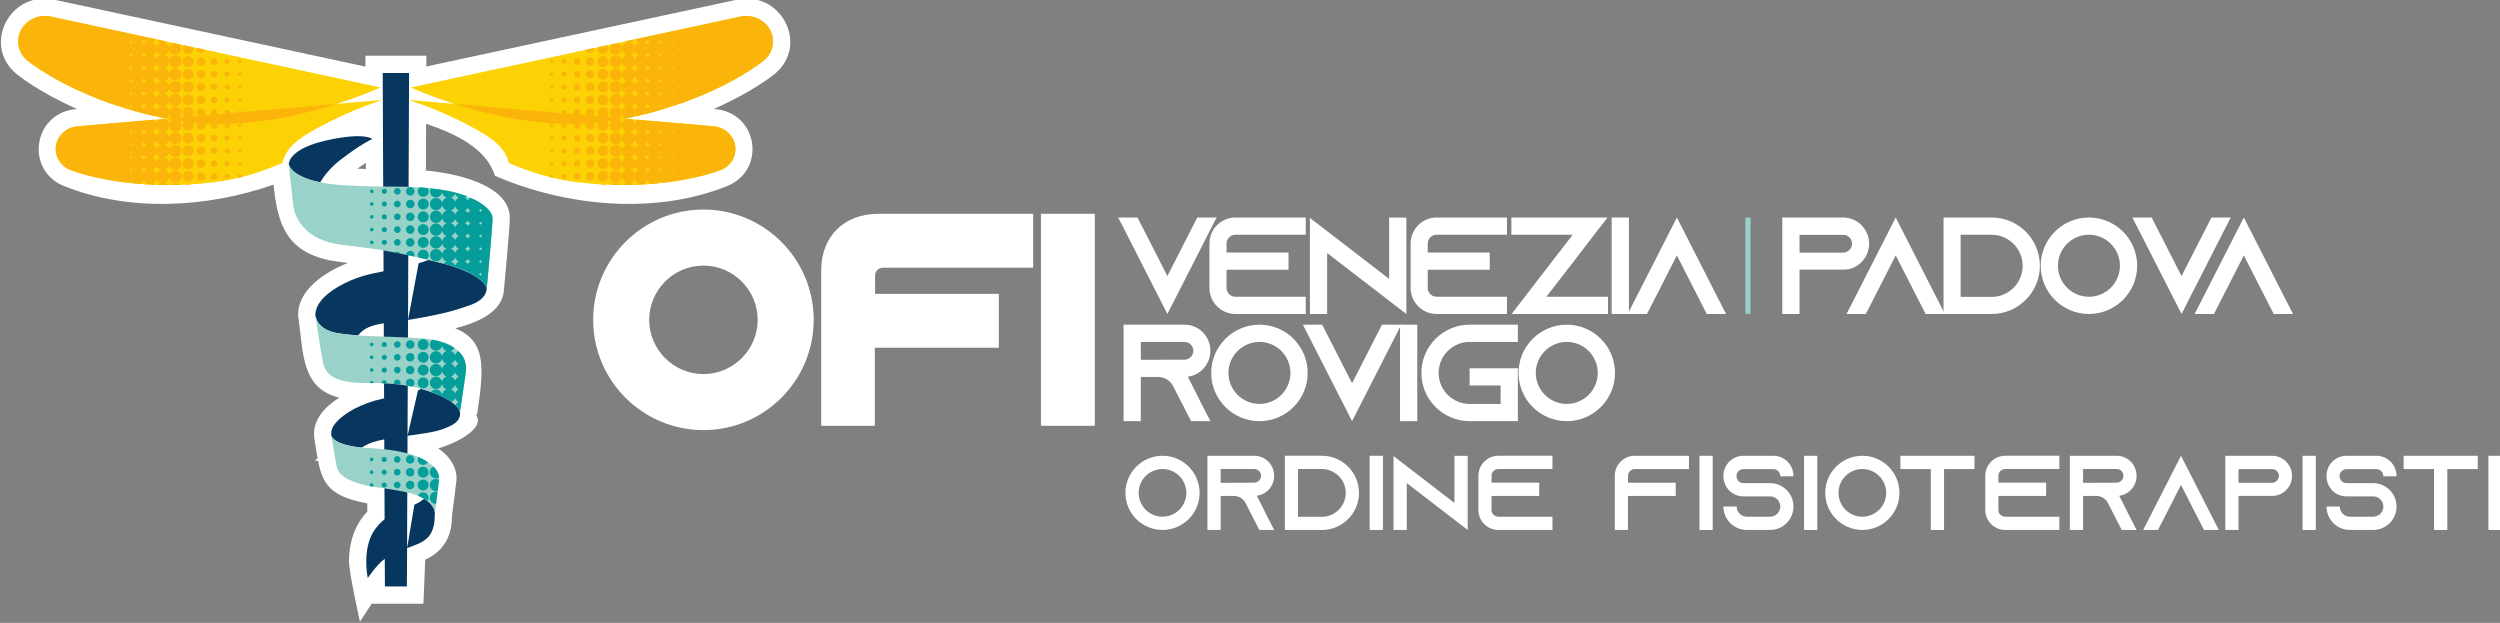 <svg xmlns:inkscape="http://www.inkscape.org/namespaces/inkscape" xmlns:sodipodi="http://sodipodi.sourceforge.net/DTD/sodipodi-0.dtd" xmlns="http://www.w3.org/2000/svg" xmlns:svg="http://www.w3.org/2000/svg" width="270.786mm" height="67.469mm" viewBox="0 0 270.786 67.469" id="svg1" inkscape:version="1.3 (0e150ed, 2023-07-21)" sodipodi:docname="logo_ofivepdro_bianco_fin.svg" inkscape:export-filename="logo_ofivepdro_bianco_fin.svg" inkscape:export-xdpi="100" inkscape:export-ydpi="100"><rect x="0" y="0" width="270.786" height="67.469" fill="#808080" stroke="none"/><defs id="defs1"><clipPath clipPathUnits="userSpaceOnUse" id="clipPath473"><path d="M 0,595 H 842 V 0 H 0 Z" id="path473"></path></clipPath><clipPath clipPathUnits="userSpaceOnUse" id="clipPath475"><path d="M 0,595 H 842 V 0 H 0 Z" id="path475"></path></clipPath><clipPath clipPathUnits="userSpaceOnUse" id="clipPath477"><path d="M 0,595 H 842 V 0 H 0 Z" id="path477"></path></clipPath><clipPath clipPathUnits="userSpaceOnUse" id="clipPath479"><path d="M 0,595 H 842 V 0 H 0 Z" id="path479"></path></clipPath><clipPath clipPathUnits="userSpaceOnUse" id="clipPath481"><path d="M 0,595 H 842 V 0 H 0 Z" id="path481"></path></clipPath><clipPath clipPathUnits="userSpaceOnUse" id="clipPath483"><path d="M 0,595 H 842 V 0 H 0 Z" id="path483"></path></clipPath><clipPath clipPathUnits="userSpaceOnUse" id="clipPath485"><path d="M 0,595 H 842 V 0 H 0 Z" id="path485"></path></clipPath><clipPath clipPathUnits="userSpaceOnUse" id="clipPath487"><path d="M 0,595 H 842 V 0 H 0 Z" id="path487"></path></clipPath><clipPath clipPathUnits="userSpaceOnUse" id="clipPath489"><path d="M 0,595 H 842 V 0 H 0 Z" id="path489"></path></clipPath><clipPath clipPathUnits="userSpaceOnUse" id="clipPath491"><path d="M 0,595 H 842 V 0 H 0 Z" id="path491"></path></clipPath><clipPath clipPathUnits="userSpaceOnUse" id="clipPath493"><path d="M 0,595 H 842 V 0 H 0 Z" id="path493"></path></clipPath><clipPath clipPathUnits="userSpaceOnUse" id="clipPath495"><path d="M 0,595 H 842 V 0 H 0 Z" id="path495"></path></clipPath><clipPath clipPathUnits="userSpaceOnUse" id="clipPath497"><path d="M 0,595 H 842 V 0 H 0 Z" id="path497"></path></clipPath><clipPath clipPathUnits="userSpaceOnUse" id="clipPath499"><path d="M 0,595 H 842 V 0 H 0 Z" id="path499"></path></clipPath><clipPath clipPathUnits="userSpaceOnUse" id="clipPath501"><path d="M 0,595 H 842 V 0 H 0 Z" id="path501"></path></clipPath><clipPath clipPathUnits="userSpaceOnUse" id="clipPath503"><path d="M 0,595 H 842 V 0 H 0 Z" id="path503"></path></clipPath><clipPath clipPathUnits="userSpaceOnUse" id="clipPath505"><path d="M 0,595 H 842 V 0 H 0 Z" id="path505"></path></clipPath><clipPath clipPathUnits="userSpaceOnUse" id="clipPath507"><path d="M 0,595 H 842 V 0 H 0 Z" id="path507"></path></clipPath><clipPath clipPathUnits="userSpaceOnUse" id="clipPath509"><path d="M 0,595 H 842 V 0 H 0 Z" id="path509"></path></clipPath><clipPath clipPathUnits="userSpaceOnUse" id="clipPath511"><path d="M 0,595 H 842 V 0 H 0 Z" transform="translate(-378.985,-347.695)" id="path511"></path></clipPath><clipPath clipPathUnits="userSpaceOnUse" id="clipPath513"><path d="M 0,595 H 842 V 0 H 0 Z" id="path513"></path></clipPath><clipPath clipPathUnits="userSpaceOnUse" id="clipPath515"><path d="M 0,595 H 842 V 0 H 0 Z" id="path515"></path></clipPath><clipPath clipPathUnits="userSpaceOnUse" id="clipPath517"><path d="M 0,595 H 842 V 0 H 0 Z" id="path517"></path></clipPath><clipPath clipPathUnits="userSpaceOnUse" id="clipPath519"><path d="M 0,595 H 842 V 0 H 0 Z" id="path519"></path></clipPath><clipPath clipPathUnits="userSpaceOnUse" id="clipPath521"><path d="M 0,595 H 842 V 0 H 0 Z" id="path521"></path></clipPath><clipPath clipPathUnits="userSpaceOnUse" id="clipPath523"><path d="M 0,595 H 842 V 0 H 0 Z" id="path523"></path></clipPath><clipPath clipPathUnits="userSpaceOnUse" id="clipPath525"><path d="M 0,595 H 842 V 0 H 0 Z" id="path525"></path></clipPath><clipPath clipPathUnits="userSpaceOnUse" id="clipPath527"><path d="M 0,595 H 842 V 0 H 0 Z" id="path527"></path></clipPath><clipPath clipPathUnits="userSpaceOnUse" id="clipPath529"><path d="M 0,595 H 842 V 0 H 0 Z" id="path529"></path></clipPath><clipPath clipPathUnits="userSpaceOnUse" id="clipPath531"><path d="M 0,595 H 842 V 0 H 0 Z" id="path531"></path></clipPath><clipPath clipPathUnits="userSpaceOnUse" id="clipPath533"><path d="M 0,595 H 842 V 0 H 0 Z" id="path533"></path></clipPath><clipPath clipPathUnits="userSpaceOnUse" id="clipPath535"><path d="M 0,595 H 842 V 0 H 0 Z" id="path535"></path></clipPath><clipPath clipPathUnits="userSpaceOnUse" id="clipPath537"><path d="M 0,595 H 842 V 0 H 0 Z" id="path537"></path></clipPath><clipPath clipPathUnits="userSpaceOnUse" id="clipPath539"><path d="M 0,595 H 842 V 0 H 0 Z" id="path539"></path></clipPath><clipPath clipPathUnits="userSpaceOnUse" id="clipPath541"><path d="M 0,595 H 842 V 0 H 0 Z" id="path541"></path></clipPath><clipPath clipPathUnits="userSpaceOnUse" id="clipPath543"><path d="M 0,595 H 842 V 0 H 0 Z" id="path543"></path></clipPath><clipPath clipPathUnits="userSpaceOnUse" id="clipPath545"><path d="M 0,595 H 842 V 0 H 0 Z" id="path545"></path></clipPath><clipPath clipPathUnits="userSpaceOnUse" id="clipPath547"><path d="M 0,595 H 842 V 0 H 0 Z" id="path547"></path></clipPath><clipPath clipPathUnits="userSpaceOnUse" id="clipPath549"><path d="M 0,595 H 842 V 0 H 0 Z" id="path549"></path></clipPath><clipPath clipPathUnits="userSpaceOnUse" id="clipPath551"><path d="M 0,595 H 842 V 0 H 0 Z" id="path551"></path></clipPath><clipPath clipPathUnits="userSpaceOnUse" id="clipPath553"><path d="M 0,595 H 842 V 0 H 0 Z" id="path553"></path></clipPath><clipPath clipPathUnits="userSpaceOnUse" id="clipPath555"><path d="M 0,595 H 842 V 0 H 0 Z" id="path555"></path></clipPath><clipPath clipPathUnits="userSpaceOnUse" id="clipPath557"><path d="M 0,595 H 842 V 0 H 0 Z" id="path557"></path></clipPath><clipPath clipPathUnits="userSpaceOnUse" id="clipPath559"><path d="M 0,595 H 842 V 0 H 0 Z" id="path559"></path></clipPath><clipPath clipPathUnits="userSpaceOnUse" id="clipPath561"><path d="M 0,595 H 842 V 0 H 0 Z" id="path561"></path></clipPath><clipPath clipPathUnits="userSpaceOnUse" id="clipPath563"><path d="M 0,595 H 842 V 0 H 0 Z" id="path563"></path></clipPath><clipPath clipPathUnits="userSpaceOnUse" id="clipPath565"><path d="M 0,595 H 842 V 0 H 0 Z" id="path565"></path></clipPath><clipPath clipPathUnits="userSpaceOnUse" id="clipPath567"><path d="M 0,595 H 842 V 0 H 0 Z" id="path567"></path></clipPath><clipPath clipPathUnits="userSpaceOnUse" id="clipPath569"><path d="M 0,595 H 842 V 0 H 0 Z" id="path569"></path></clipPath></defs><path id="path472" d="m 331.286,336.442 v 1.404 h 3.424 c 0.237,0 0.399,-0.109 0.486,-0.196 0.075,-0.076 0.205,-0.25 0.205,-0.5 0,-0.272 -0.162,-0.523 -0.41,-0.632 -0.087,-0.043 -0.184,-0.065 -0.281,-0.065 z m 3.683,-1.317 c 0.205,0.021 0.4,0.075 0.583,0.161 0.702,0.324 1.188,1.037 1.188,1.864 0,0.565 -0.226,1.074 -0.594,1.452 -0.367,0.367 -0.875,0.594 -1.436,0.594 h -4.774 v -7.56 h 1.35 v 3.467 h 1.35 c 0.486,0 0.907,-0.259 1.145,-0.646 l 0.032,-0.065 0.724,-1.41 0.691,-1.346 h 1.512 l -0.691,1.346 z" style="fill:#ffffff;fill-opacity:1;fill-rule:evenodd;stroke:none" transform="matrix(1.382,0,0,-1.382,-334.272,503.938)" clip-path="url(#clipPath473)"></path><path id="path474" d="m 340.585,332.986 c -1.339,0 -2.43,1.091 -2.43,2.43 0,1.34 1.091,2.43 2.43,2.43 1.339,0 2.43,-1.09 2.43,-2.43 0,-1.339 -1.091,-2.43 -2.43,-2.43 m 0,6.21 c -2.084,0 -3.78,-1.695 -3.78,-3.78 0,-2.084 1.696,-3.78 3.78,-3.78 2.084,0 3.78,1.696 3.78,3.78 0,2.085 -1.696,3.78 -3.78,3.78" style="fill:#ffffff;fill-opacity:1;fill-rule:evenodd;stroke:none" transform="matrix(1.382,0,0,-1.382,-334.272,503.938)" clip-path="url(#clipPath475)"></path><path id="path476" d="m 350.188,339.196 -0.691,-1.35 -1.653,-3.24 -1.652,3.24 -0.692,1.35 h -1.511 l 0.691,-1.35 3.164,-6.21 3.165,6.21 0.691,1.35 z" style="fill:#ffffff;fill-opacity:1;fill-rule:evenodd;stroke:none" transform="matrix(1.382,0,0,-1.382,-334.272,503.938)" clip-path="url(#clipPath477)"></path><path id="path478" d="m 352.953,339.196 h -1.35 v -7.56 h 1.35 z" style="fill:#ffffff;fill-opacity:1;fill-rule:evenodd;stroke:none" transform="matrix(1.382,0,0,-1.382,-334.272,503.938)" clip-path="url(#clipPath479)"></path><path id="path480" d="m 357.057,337.846 h 3.78 v 1.35 h -3.78 c -2.084,0 -3.78,-1.696 -3.78,-3.78 0,-2.085 1.696,-3.78 3.78,-3.78 h 3.78 v 4.147 h -3.78 v -1.35 h 2.43 v -1.447 h -2.43 c -1.339,0 -2.43,1.09 -2.43,2.43 0,1.339 1.091,2.43 2.43,2.43" style="fill:#ffffff;fill-opacity:1;fill-rule:evenodd;stroke:none" transform="matrix(1.382,0,0,-1.382,-334.272,503.938)" clip-path="url(#clipPath481)"></path><path id="path482" d="m 364.672,332.986 c -1.339,0 -2.43,1.091 -2.43,2.43 0,1.34 1.091,2.43 2.43,2.43 1.339,0 2.43,-1.09 2.43,-2.43 0,-1.339 -1.091,-2.43 -2.43,-2.43 m 0,6.21 c -2.084,0 -3.78,-1.695 -3.78,-3.78 0,-2.084 1.696,-3.78 3.78,-3.78 2.084,0 3.78,1.696 3.78,3.78 0,2.085 -1.696,3.78 -3.78,3.78" style="fill:#ffffff;fill-opacity:1;fill-rule:evenodd;stroke:none" transform="matrix(1.382,0,0,-1.382,-334.272,503.938)" clip-path="url(#clipPath483)"></path><path id="path484" d="m 335.714,347.596 -0.691,-1.35 -1.653,-3.24 -1.652,3.24 -0.692,1.35 h -1.511 l 0.691,-1.35 3.164,-6.21 3.165,6.21 0.691,1.35 z" style="fill:#ffffff;fill-opacity:1;fill-rule:evenodd;stroke:none" transform="matrix(1.382,0,0,-1.382,-334.272,503.938)" clip-path="url(#clipPath485)"></path><path id="path486" d="m 338.696,346.246 h 5.519 v 1.35 h -5.519 c -1.124,0 -2.031,-0.918 -2.031,-2.041 v -3.478 c 0,-1.123 0.907,-2.041 2.031,-2.041 h 5.519 v 1.35 h -5.519 c -0.378,0 -0.691,0.313 -0.691,0.691 v 1.426 h 4.859 v 1.35 h -4.859 v 0.702 c 0,0.378 0.313,0.691 0.691,0.691" style="fill:#ffffff;fill-opacity:1;fill-rule:evenodd;stroke:none" transform="matrix(1.382,0,0,-1.382,-334.272,503.938)" clip-path="url(#clipPath487)"></path><path id="path488" d="m 350.749,347.596 v -4.81 l -4.86,3.742 -1.35,1.035 v -7.527 h 1.35 v 4.777 l 4.86,-3.742 1.35,-1.035 v 7.549 z" style="fill:#ffffff;fill-opacity:1;fill-rule:evenodd;stroke:none" transform="matrix(1.382,0,0,-1.382,-334.272,503.938)" clip-path="url(#clipPath489)"></path><path id="path490" d="m 354.465,346.246 h 5.519 v 1.35 h -5.519 c -1.124,0 -2.031,-0.918 -2.031,-2.041 v -3.478 c 0,-1.123 0.907,-2.041 2.031,-2.041 h 5.519 v 1.35 h -5.519 c -0.378,0 -0.691,0.313 -0.691,0.691 v 1.426 h 4.859 v 1.35 h -4.859 v 0.702 c 0,0.378 0.313,0.691 0.691,0.691" style="fill:#ffffff;fill-opacity:1;fill-rule:evenodd;stroke:none" transform="matrix(1.382,0,0,-1.382,-334.272,503.938)" clip-path="url(#clipPath491)"></path><path id="path492" d="m 363.073,341.386 1.015,1.31 0.853,1.104 1.88,2.446 1.047,1.35 h -1.695 -5.843 v -1.35 h 4.806 l -1.037,-1.342 -0.853,-1.104 -1.858,-2.414 -1.037,-1.35 h -0.01 1.706 0.011 5.843 v 1.35 z" style="fill:#ffffff;fill-opacity:1;fill-rule:evenodd;stroke:none" transform="matrix(1.382,0,0,-1.382,-334.272,503.938)" clip-path="url(#clipPath493)"></path><path id="path494" d="m 369.542,347.596 h -1.35 v -7.56 h 1.35 z" style="fill:#ffffff;fill-opacity:1;fill-rule:evenodd;stroke:none" transform="matrix(1.382,0,0,-1.382,-334.272,503.938)" clip-path="url(#clipPath495)"></path><path id="path496" d="m 376.466,341.386 -3.165,6.21 -3.164,-6.21 -0.691,-1.35 h 1.512 l 0.691,1.35 1.652,3.24 1.653,-3.24 0.691,-1.35 h 1.512 z" style="fill:#ffffff;fill-opacity:1;fill-rule:evenodd;stroke:none" transform="matrix(1.382,0,0,-1.382,-334.272,503.938)" clip-path="url(#clipPath497)"></path><path id="path498" d="m 386.619,344.907 c -0.086,-0.043 -0.184,-0.064 -0.281,-0.064 h -3.424 v 1.393 h 3.424 c 0.238,0 0.4,-0.109 0.486,-0.195 0.076,-0.075 0.206,-0.248 0.206,-0.497 0,-0.27 -0.162,-0.518 -0.411,-0.626 z m 1.145,2.095 c -0.367,0.367 -0.875,0.594 -1.437,0.594 h -4.763 v -7.56 h 1.35 v 3.478 h 3.619 v 0.011 h 0.065 c 0.205,0.021 0.399,0.075 0.583,0.162 0.702,0.324 1.188,1.036 1.188,1.857 0,0.562 -0.227,1.07 -0.594,1.437 z" style="fill:#ffffff;fill-opacity:1;fill-rule:evenodd;stroke:none" transform="matrix(1.382,0,0,-1.382,-334.272,503.938)" clip-path="url(#clipPath499)"></path><path id="path500" d="m 393.618,341.386 -3.165,6.21 -3.164,-6.21 -0.691,-1.35 h 1.512 l 0.691,1.35 1.652,3.24 1.653,-3.24 0.691,-1.35 h 1.512 z" style="fill:#ffffff;fill-opacity:1;fill-rule:evenodd;stroke:none" transform="matrix(1.382,0,0,-1.382,-334.272,503.938)" clip-path="url(#clipPath501)"></path><path id="path502" d="m 395.541,346.246 h 2.43 c 1.339,0 2.43,-1.093 2.43,-2.436 0,-1.342 -1.091,-2.435 -2.43,-2.435 h -2.43 z m -1.339,1.35 v -7.56 h 3.78 c 1.037,0 1.976,0.421 2.657,1.112 0.075,0.076 0.151,0.152 0.215,0.227 0.562,0.659 0.897,1.512 0.897,2.441 0,2.095 -1.696,3.78 -3.78,3.78 z" style="fill:#ffffff;fill-opacity:1;fill-rule:evenodd;stroke:none" transform="matrix(1.382,0,0,-1.382,-334.272,503.938)" clip-path="url(#clipPath503)"></path><path id="path504" d="m 405.596,341.386 c -1.339,0 -2.43,1.09 -2.43,2.43 0,1.339 1.091,2.43 2.43,2.43 1.339,0 2.43,-1.091 2.43,-2.43 0,-1.34 -1.091,-2.43 -2.43,-2.43 m 0,6.21 c -2.084,0 -3.78,-1.696 -3.78,-3.78 0,-2.085 1.696,-3.78 3.78,-3.78 2.084,0 3.78,1.695 3.78,3.78 0,2.084 -1.696,3.78 -3.78,3.78" style="fill:#ffffff;fill-opacity:1;fill-rule:evenodd;stroke:none" transform="matrix(1.382,0,0,-1.382,-334.272,503.938)" clip-path="url(#clipPath505)"></path><path id="path506" d="m 415.198,347.596 -0.691,-1.35 -1.653,-3.24 -1.652,3.24 -0.692,1.35 h -1.511 l 0.691,-1.35 3.164,-6.21 3.165,6.21 0.691,1.35 z" style="fill:#ffffff;fill-opacity:1;fill-rule:evenodd;stroke:none" transform="matrix(1.382,0,0,-1.382,-334.272,503.938)" clip-path="url(#clipPath507)"></path><path id="path508" d="m 420.9,341.386 -3.164,6.21 -3.165,-6.21 -0.691,-1.35 h 1.512 l 0.692,1.35 1.652,3.24 1.652,-3.24 0.692,-1.35 h 1.511 z" style="fill:#ffffff;fill-opacity:1;fill-rule:evenodd;stroke:none" transform="matrix(1.382,0,0,-1.382,-334.272,503.938)" clip-path="url(#clipPath509)"></path><path id="path510" d="M 0,0 V -7.543" style="fill:#ffffff;stroke:#99d2c9;stroke-width:0.4;stroke-linecap:butt;stroke-linejoin:miter;stroke-miterlimit:3.864;stroke-dasharray:none;stroke-opacity:1" transform="matrix(1.382,0,0,-1.382,189.329,23.567)" clip-path="url(#clipPath511)"></path><path id="path512" d="m 288.365,339.578 c 0,4.766 3.876,8.642 8.643,8.642 4.766,0 8.642,-3.876 8.642,-8.642 0,-4.767 -3.876,-8.643 -8.642,-8.643 -4.767,0 -8.643,3.876 -8.643,8.643 m 4.392,0 c 0,-2.342 1.909,-4.251 4.251,-4.251 2.341,0 4.251,1.909 4.251,4.251 0,2.341 -1.91,4.25 -4.251,4.25 -2.342,0 -4.251,-1.909 -4.251,-4.25 m 13.481,3.877 c 0,2.659 1.791,4.43 4.459,4.43 h 12.154 v -4.222 h -11.776 c -0.333,0 -0.616,-0.283 -0.616,-0.615 v -1.438 h 9.698 v -4.221 h -9.719 v -6.118 h -4.2 z m 21.441,-12.184 h -4.221 v 16.614 h 4.221 z" style="fill:#ffffff;fill-opacity:1;fill-rule:evenodd;stroke:none" transform="matrix(1.382,0,0,-1.382,-334.272,503.938)" clip-path="url(#clipPath513)"></path><path id="path514" d="m 332.987,324.147 c -1.03,0 -1.869,0.839 -1.869,1.869 0,1.03 0.839,1.868 1.869,1.868 1.03,0 1.869,-0.838 1.869,-1.868 0,-1.03 -0.839,-1.869 -1.869,-1.869 m 0,4.776 c -1.603,0 -2.907,-1.304 -2.907,-2.907 0,-1.603 1.304,-2.907 2.907,-2.907 1.603,0 2.907,1.304 2.907,2.907 0,1.603 -1.304,2.907 -2.907,2.907" style="fill:#ffffff;fill-opacity:1;fill-rule:evenodd;stroke:none" transform="matrix(1.382,0,0,-1.382,-334.272,503.938)" clip-path="url(#clipPath515)"></path><path id="path516" d="m 337.546,326.804 v 1.08 h 2.633 c 0.183,0 0.307,-0.084 0.374,-0.151 0.058,-0.058 0.158,-0.192 0.158,-0.385 0,-0.209 -0.125,-0.401 -0.316,-0.485 -0.066,-0.034 -0.141,-0.05 -0.216,-0.05 z m 2.833,-1.013 c 0.157,0.016 0.307,0.058 0.448,0.124 0.54,0.25 0.913,0.798 0.913,1.433 0,0.435 -0.174,0.827 -0.456,1.117 -0.283,0.283 -0.673,0.457 -1.105,0.457 h -3.671 v -5.814 h 1.038 v 2.666 h 1.038 c 0.374,0 0.698,-0.199 0.88,-0.497 l 0.026,-0.049 0.556,-1.085 0.532,-1.035 h 1.162 l -0.531,1.035 z" style="fill:#ffffff;fill-opacity:1;fill-rule:evenodd;stroke:none" transform="matrix(1.382,0,0,-1.382,-334.272,503.938)" clip-path="url(#clipPath517)"></path><path id="path518" d="m 343.609,327.884 h 1.869 c 1.03,0 1.869,-0.84 1.869,-1.873 0,-1.032 -0.839,-1.873 -1.869,-1.873 h -1.869 z m -1.03,1.039 v -5.814 h 2.907 c 0.798,0 1.52,0.323 2.043,0.855 0.059,0.058 0.117,0.116 0.167,0.174 0.432,0.507 0.689,1.163 0.689,1.877 0,1.611 -1.304,2.908 -2.907,2.908 z" style="fill:#ffffff;fill-opacity:1;fill-rule:evenodd;stroke:none" transform="matrix(1.382,0,0,-1.382,-334.272,503.938)" clip-path="url(#clipPath519)"></path><path id="path520" d="m 350.263,328.922 h -1.039 v -5.814 h 1.039 z" style="fill:#ffffff;fill-opacity:1;fill-rule:evenodd;stroke:none" transform="matrix(1.382,0,0,-1.382,-334.272,503.938)" clip-path="url(#clipPath521)"></path><path id="path522" d="m 355.869,328.922 v -3.699 l -3.738,2.878 -1.038,0.796 v -5.789 h 1.038 v 3.674 l 3.738,-2.878 1.038,-0.796 v 5.806 z" style="fill:#ffffff;fill-opacity:1;fill-rule:evenodd;stroke:none" transform="matrix(1.382,0,0,-1.382,-334.272,503.938)" clip-path="url(#clipPath523)"></path><path id="path524" d="m 359.307,327.884 h 4.244 v 1.039 h -4.244 c -0.864,0 -1.562,-0.706 -1.562,-1.57 v -2.675 c 0,-0.863 0.698,-1.569 1.562,-1.569 h 4.244 v 1.038 h -4.244 c -0.291,0 -0.532,0.24 -0.532,0.531 v 1.097 h 3.738 v 1.038 h -3.738 v 0.54 c 0,0.29 0.241,0.531 0.532,0.531" style="fill:#ffffff;fill-opacity:1;fill-rule:evenodd;stroke:none" transform="matrix(1.382,0,0,-1.382,-334.272,503.938)" clip-path="url(#clipPath525)"></path><path id="path526" d="m 369.997,328.922 c -0.864,0 -1.562,-0.706 -1.562,-1.57 v -4.244 h 1.03 v 2.666 h 3.746 v 1.038 h -3.737 v 0.54 c 0,0.291 0.24,0.531 0.531,0.531 h 4.244 v 1.039 z" style="fill:#ffffff;fill-opacity:1;fill-rule:evenodd;stroke:none" transform="matrix(1.382,0,0,-1.382,-334.272,503.938)" clip-path="url(#clipPath527)"></path><path id="path528" d="m 376.109,328.922 h -1.038 v -5.814 h 1.038 z" style="fill:#ffffff;fill-opacity:1;fill-rule:evenodd;stroke:none" transform="matrix(1.382,0,0,-1.382,-334.272,503.938)" clip-path="url(#clipPath529)"></path><path id="path530" d="m 382.438,327.319 v 0.033 c 0,0.864 -0.706,1.57 -1.57,1.57 h -2.358 c -0.864,0 -1.562,-0.706 -1.562,-1.57 v -0.033 c 0,-0.333 0.1,-0.64 0.274,-0.889 0.058,-0.091 0.125,-0.174 0.199,-0.249 0.283,-0.274 0.665,-0.44 1.089,-0.44 h 2.093 c 0.44,0 0.805,-0.357 0.805,-0.797 0,-0.441 -0.365,-0.798 -0.805,-0.798 h -1.819 c -0.441,0 -0.798,0.357 -0.798,0.798 h -1.038 c 0,-1.014 0.823,-1.836 1.836,-1.836 h 1.819 c 1.013,0 1.835,0.822 1.835,1.836 0,0.44 -0.158,0.847 -0.415,1.162 -0.025,0.025 -0.042,0.05 -0.066,0.075 -0.333,0.366 -0.814,0.598 -1.354,0.598 h -2.093 c -0.291,0 -0.532,0.241 -0.532,0.532 v 0.033 c 0,0.29 0.241,0.532 0.532,0.532 h 2.358 c 0.291,0 0.532,-0.242 0.532,-0.532 v -0.033 z" style="fill:#ffffff;fill-opacity:1;fill-rule:evenodd;stroke:none" transform="matrix(1.382,0,0,-1.382,-334.272,503.938)" clip-path="url(#clipPath531)"></path><path id="path532" d="m 384.307,328.922 h -1.038 v -5.814 h 1.038 z" style="fill:#ffffff;fill-opacity:1;fill-rule:evenodd;stroke:none" transform="matrix(1.382,0,0,-1.382,-334.272,503.938)" clip-path="url(#clipPath533)"></path><path id="path534" d="m 387.837,324.147 c -1.03,0 -1.869,0.839 -1.869,1.869 0,1.03 0.839,1.868 1.869,1.868 1.03,0 1.869,-0.838 1.869,-1.868 0,-1.03 -0.839,-1.869 -1.869,-1.869 m 0,4.776 c -1.603,0 -2.907,-1.304 -2.907,-2.907 0,-1.603 1.304,-2.907 2.907,-2.907 1.603,0 2.907,1.304 2.907,2.907 0,1.603 -1.304,2.907 -2.907,2.907" style="fill:#ffffff;fill-opacity:1;fill-rule:evenodd;stroke:none" transform="matrix(1.382,0,0,-1.382,-334.272,503.938)" clip-path="url(#clipPath535)"></path><path id="path536" d="m 390.818,328.922 v -1.039 h 2.384 v -4.775 h 1.038 v 4.775 h 2.384 v 1.039 z" style="fill:#ffffff;fill-opacity:1;fill-rule:evenodd;stroke:none" transform="matrix(1.382,0,0,-1.382,-334.272,503.938)" clip-path="url(#clipPath537)"></path><path id="path538" d="m 399.033,327.884 h 4.244 v 1.039 h -4.244 c -0.864,0 -1.562,-0.706 -1.562,-1.57 v -2.675 c 0,-0.863 0.698,-1.569 1.562,-1.569 h 4.244 v 1.038 h -4.244 c -0.291,0 -0.532,0.24 -0.532,0.531 v 1.097 h 3.738 v 1.038 h -3.738 v 0.54 c 0,0.29 0.241,0.531 0.532,0.531" style="fill:#ffffff;fill-opacity:1;fill-rule:evenodd;stroke:none" transform="matrix(1.382,0,0,-1.382,-334.272,503.938)" clip-path="url(#clipPath539)"></path><path id="path540" d="m 405.137,326.804 v 1.08 h 2.633 c 0.183,0 0.307,-0.084 0.374,-0.151 0.058,-0.058 0.158,-0.192 0.158,-0.385 0,-0.209 -0.125,-0.401 -0.316,-0.485 -0.066,-0.034 -0.141,-0.05 -0.216,-0.05 z m 2.833,-1.013 c 0.157,0.016 0.307,0.058 0.448,0.124 0.54,0.25 0.913,0.798 0.913,1.433 0,0.435 -0.174,0.827 -0.456,1.117 -0.283,0.283 -0.673,0.457 -1.105,0.457 h -3.671 v -5.814 h 1.038 v 2.666 h 1.038 c 0.374,0 0.698,-0.199 0.88,-0.497 l 0.026,-0.049 0.556,-1.085 0.532,-1.035 h 1.162 l -0.531,1.035 z" style="fill:#ffffff;fill-opacity:1;fill-rule:evenodd;stroke:none" transform="matrix(1.382,0,0,-1.382,-334.272,503.938)" clip-path="url(#clipPath541)"></path><path id="path542" d="m 415.245,324.147 -2.434,4.776 -2.433,-4.776 -0.531,-1.038 h 1.162 l 0.532,1.038 1.27,2.492 1.271,-2.492 0.532,-1.038 h 1.163 z" style="fill:#ffffff;fill-opacity:1;fill-rule:evenodd;stroke:none" transform="matrix(1.382,0,0,-1.382,-334.272,503.938)" clip-path="url(#clipPath543)"></path><path id="path544" d="m 420.17,326.854 c -0.066,-0.033 -0.141,-0.05 -0.216,-0.05 h -2.633 v 1.072 h 2.633 c 0.183,0 0.307,-0.084 0.374,-0.15 0.058,-0.058 0.158,-0.191 0.158,-0.382 0,-0.207 -0.125,-0.398 -0.316,-0.482 z m 0.88,1.611 c -0.282,0.283 -0.672,0.457 -1.104,0.457 h -3.663 v -5.814 h 1.038 v 2.675 h 2.783 v 0.008 h 0.049 c 0.158,0.017 0.308,0.058 0.449,0.125 0.54,0.249 0.914,0.797 0.914,1.428 0,0.432 -0.175,0.823 -0.457,1.105 z" style="fill:#ffffff;fill-opacity:1;fill-rule:evenodd;stroke:none" transform="matrix(1.382,0,0,-1.382,-334.272,503.938)" clip-path="url(#clipPath545)"></path><path id="path546" d="m 423.376,328.922 h -1.038 v -5.814 h 1.038 z" style="fill:#ffffff;fill-opacity:1;fill-rule:evenodd;stroke:none" transform="matrix(1.382,0,0,-1.382,-334.272,503.938)" clip-path="url(#clipPath547)"></path><path id="path548" d="m 429.705,327.319 v 0.033 c 0,0.864 -0.706,1.57 -1.569,1.57 h -2.359 c -0.864,0 -1.562,-0.706 -1.562,-1.57 v -0.033 c 0,-0.333 0.1,-0.64 0.274,-0.889 0.058,-0.091 0.125,-0.174 0.199,-0.249 0.283,-0.274 0.665,-0.44 1.089,-0.44 h 2.093 c 0.44,0 0.805,-0.357 0.805,-0.797 0,-0.441 -0.365,-0.798 -0.805,-0.798 h -1.819 c -0.441,0 -0.798,0.357 -0.798,0.798 h -1.038 c 0,-1.014 0.823,-1.836 1.836,-1.836 h 1.819 c 1.013,0 1.835,0.822 1.835,1.836 0,0.44 -0.158,0.847 -0.415,1.162 -0.025,0.025 -0.042,0.05 -0.066,0.075 -0.333,0.366 -0.814,0.598 -1.354,0.598 h -2.093 c -0.291,0 -0.532,0.241 -0.532,0.532 v 0.033 c 0,0.29 0.241,0.532 0.532,0.532 h 2.359 c 0.29,0 0.531,-0.242 0.531,-0.532 v -0.033 z" style="fill:#ffffff;fill-opacity:1;fill-rule:evenodd;stroke:none" transform="matrix(1.382,0,0,-1.382,-334.272,503.938)" clip-path="url(#clipPath549)"></path><path id="path550" d="m 430.262,328.922 v -1.039 h 2.384 v -4.775 h 1.038 v 4.775 h 2.384 v 1.039 z" style="fill:#ffffff;fill-opacity:1;fill-rule:evenodd;stroke:none" transform="matrix(1.382,0,0,-1.382,-334.272,503.938)" clip-path="url(#clipPath551)"></path><path id="path552" d="m 437.944,328.922 h -1.038 v -5.814 h 1.038 z" style="fill:#ffffff;fill-opacity:1;fill-rule:evenodd;stroke:none" transform="matrix(1.382,0,0,-1.382,-334.272,503.938)" clip-path="url(#clipPath553)"></path><path id="path554" d="m 266.803,328.533 -0.272,0.025 0.235,0.17 c -0.087,0.472 -0.163,0.998 -0.258,1.587 -0.18,1.429 0.866,2.472 1.959,3.165 -2.989,0.704 -2.819,3.597 -3.178,6.073 -0.017,0.082 -0.031,0.186 -0.039,0.245 -0.155,2.105 2.169,3.568 3.897,4.238 l -0.713,0.09 c -4.209,0.541 -4.795,3.031 -5.123,6.045 -5.225,-1.822 -11.326,-2.162 -16.454,-0.096 -3.077,1.298 -2.353,5.802 1.063,6.024 -3.083,1.354 -4.721,2.722 -4.79,2.78 -2.702,2.31 -0.391,6.602 3.098,5.768 l 24.289,-5.223 -0.004,0.851 h 4.781 l -0.003,-0.841 24.243,5.213 c 3.488,0.835 5.801,-3.457 3.099,-5.768 -0.07,-0.058 -1.731,-1.42 -4.819,-2.777 3.427,-0.191 4.185,-4.722 1.091,-6.027 -5.725,-2.307 -12.665,-1.613 -18.242,0.792 -0.66,2.17 -3.128,3.307 -5.391,4.079 l -0.015,-3.667 c 2.002,-0.181 6.575,-1.003 6.575,-3.734 0,-0.72 -0.398,-4.967 -0.457,-5.596 -0.093,-1.739 -2.004,-2.571 -3.823,-3.038 2.483,-1 2.251,-3.166 1.713,-6.768 l -0.105,0.005 c 0.917,-1.181 -2.132,-2.461 -2.937,-2.639 0.883,-0.611 1.594,-1.584 1.402,-2.706 l -0.131,-1.085 -0.178,-1.352 -0.026,-0.387 c -0.03,-1.489 -0.763,-2.602 -2.086,-3.193 l -0.143,-3.459 h -4.057 l -0.917,-1.408 c 0,0 -0.868,3.847 -0.858,4.794 0.016,1.42 0.438,2.794 1.436,3.828 l -0.003,0.655 -0.165,0.029 c -2.736,0.529 -3.334,1.489 -3.694,3.308 m 3.746,23.357 c -0.197,-0.131 -0.418,-0.285 -0.663,-0.464 l 0.665,-0.025 z" style="fill:#ffffff;fill-opacity:1;fill-rule:nonzero;stroke:none" transform="matrix(1.382,0,0,-1.382,-334.272,503.938)" clip-path="url(#clipPath555)"></path><path id="path556" d="m 274.022,356.802 3.466,-0.3 c -2.084,0.665 -3.414,1.287 -3.414,1.287 l 25.744,5.536 c 0.208,0.054 0.429,0.077 0.657,0.064 1.154,-0.06 2.043,-0.995 1.986,-2.088 -0.029,-0.555 -0.296,-1.043 -0.699,-1.388 0,0 -3.838,-3.176 -10.902,-4.567 l 6.865,-0.593 c 0.194,-0.01 0.39,-0.049 0.582,-0.118 0.972,-0.356 1.46,-1.389 1.089,-2.308 -0.187,-0.466 -0.56,-0.813 -1.007,-1.002 0,0 -4.567,-1.84 -11.473,-0.939 -1.808,0.236 -3.552,0.788 -5.143,1.475 -0.242,0.796 -0.632,1.505 -2.146,2.394 -2.351,1.379 -4.689,2.223 -5.542,2.489 z" style="fill:#fcd205;fill-opacity:1;fill-rule:nonzero;stroke:none" transform="matrix(1.382,0,0,-1.382,-334.272,503.938)" clip-path="url(#clipPath557)"></path><path id="path558" d="m 289.794,350.152 c 0.087,0.09 0.21,0.146 0.346,0.146 0.142,0 0.27,-0.062 0.358,-0.16 -0.23,0.002 -0.465,0.007 -0.704,0.014 m -0.864,0.041 c 0.061,0.033 0.132,0.053 0.207,0.053 0.091,-0.001 0.176,-0.029 0.245,-0.078 -0.149,0.007 -0.299,0.015 -0.452,0.025 m -3.96,0.568 c -0.008,0.018 -0.012,0.038 -0.012,0.059 0,0.079 0.064,0.143 0.143,0.143 0.079,0 0.143,-0.064 0.143,-0.143 0,-0.046 -0.021,-0.086 -0.055,-0.113 z m 4.167,-0.37 c -0.237,0 -0.428,0.192 -0.427,0.428 0,0.236 0.191,0.427 0.427,0.427 0.237,0 0.428,-0.191 0.428,-0.427 0,-0.236 -0.192,-0.428 -0.428,-0.428 m -1.021,0.095 c -0.183,0 -0.333,0.149 -0.332,0.333 0,0.184 0.149,0.333 0.333,0.333 0.183,0 0.332,-0.149 0.332,-0.333 0,-0.184 -0.149,-0.333 -0.333,-0.333 m -1.009,0.072 c -0.144,0 -0.261,0.117 -0.261,0.261 0,0.145 0.117,0.262 0.262,0.262 0.144,0 0.261,-0.117 0.261,-0.262 0,-0.144 -0.117,-0.261 -0.262,-0.261 m -1.021,0.059 c -0.112,0 -0.202,0.091 -0.202,0.202 0,0.112 0.09,0.203 0.202,0.203 0.112,0 0.203,-0.091 0.203,-0.203 0,-0.111 -0.091,-0.202 -0.203,-0.202 m -0.984,1.061 c -0.079,0 -0.143,0.064 -0.143,0.143 0,0.079 0.064,0.143 0.143,0.143 0.079,0 0.143,-0.064 0.143,-0.144 0,-0.078 -0.065,-0.142 -0.143,-0.142 m 4.035,-0.286 c -0.236,0 -0.427,0.192 -0.427,0.427 0,0.237 0.191,0.428 0.428,0.428 0.236,0 0.427,-0.191 0.427,-0.428 0,-0.235 -0.191,-0.427 -0.428,-0.427 m -1.02,0.095 c -0.184,0 -0.333,0.149 -0.333,0.333 0,0.184 0.149,0.332 0.333,0.332 0.184,0 0.333,-0.148 0.333,-0.332 0,-0.184 -0.149,-0.333 -0.333,-0.333 m -1.009,0.072 c -0.145,0 -0.262,0.117 -0.262,0.261 0,0.145 0.118,0.262 0.262,0.262 0.145,0 0.262,-0.117 0.262,-0.262 0,-0.145 -0.118,-0.261 -0.262,-0.261 m -1.022,0.059 c -0.111,0 -0.202,0.091 -0.202,0.202 0,0.112 0.091,0.203 0.203,0.203 0.111,0 0.202,-0.091 0.202,-0.203 0,-0.111 -0.091,-0.202 -0.203,-0.202 m -0.984,1.06 c -0.079,0 -0.143,0.064 -0.143,0.143 0,0.08 0.064,0.144 0.143,0.144 0.079,0 0.143,-0.064 0.143,-0.144 0,-0.079 -0.064,-0.143 -0.143,-0.143 m 4.036,-0.285 c -0.237,0 -0.428,0.192 -0.427,0.427 0,0.237 0.191,0.428 0.427,0.428 0.237,0 0.428,-0.192 0.428,-0.428 0,-0.236 -0.192,-0.427 -0.428,-0.427 m -1.021,0.095 c -0.184,0 -0.333,0.149 -0.332,0.333 0,0.184 0.149,0.332 0.333,0.332 0.183,0 0.332,-0.148 0.332,-0.333 0,-0.183 -0.149,-0.332 -0.333,-0.332 m -1.009,0.071 c -0.144,0.001 -0.261,0.117 -0.261,0.262 0,0.144 0.117,0.262 0.262,0.262 0.144,0 0.262,-0.118 0.261,-0.262 0,-0.145 -0.117,-0.262 -0.262,-0.262 m -1.021,0.06 c -0.112,0 -0.203,0.091 -0.202,0.202 0,0.112 0.09,0.203 0.202,0.203 0.112,0 0.203,-0.091 0.203,-0.203 0,-0.111 -0.091,-0.202 -0.203,-0.202 m -0.984,1.06 c -0.08,0 -0.144,0.064 -0.143,0.143 0,0.08 0.063,0.143 0.143,0.143 0.079,0 0.143,-0.063 0.143,-0.143 0,-0.079 -0.064,-0.143 -0.143,-0.143 m 4.035,-0.285 c -0.236,0 -0.427,0.191 -0.427,0.427 0,0.237 0.191,0.428 0.428,0.428 0.236,0 0.427,-0.192 0.427,-0.428 0,-0.236 -0.191,-0.427 -0.428,-0.427 m -1.02,0.095 c -0.184,0 -0.333,0.149 -0.333,0.332 0,0.185 0.149,0.333 0.333,0.333 0.184,0 0.333,-0.149 0.333,-0.333 0,-0.183 -0.149,-0.332 -0.333,-0.332 m -1.009,0.071 c -0.145,0 -0.262,0.117 -0.262,0.262 0,0.144 0.118,0.262 0.262,0.262 0.145,-0.001 0.262,-0.118 0.262,-0.262 0,-0.145 -0.118,-0.262 -0.262,-0.262 m -1.022,0.06 c -0.111,0 -0.202,0.091 -0.202,0.202 0,0.112 0.091,0.203 0.202,0.203 0.113,0 0.203,-0.091 0.203,-0.203 0,-0.112 -0.091,-0.202 -0.203,-0.202 m -0.984,1.06 c -0.079,0 -0.143,0.064 -0.143,0.143 0,0.079 0.064,0.143 0.143,0.143 0.079,0 0.143,-0.064 0.143,-0.143 0,-0.079 -0.064,-0.143 -0.143,-0.143 m -7.617,1.824 7.478,-0.646 c 0.016,0.063 0.072,0.109 0.14,0.109 0.076,0 0.138,-0.059 0.142,-0.134 l 0.646,-0.056 c -0.004,0.015 -0.006,0.031 -0.006,0.047 0,0.112 0.091,0.202 0.202,0.202 0.112,0 0.203,-0.09 0.203,-0.203 0,-0.027 -0.006,-0.054 -0.016,-0.079 l 0.609,-0.052 c -0.023,0.038 -0.036,0.084 -0.036,0.131 0.001,0.145 0.118,0.262 0.262,0.262 0.145,0 0.262,-0.117 0.262,-0.262 0,-0.064 -0.023,-0.123 -0.062,-0.168 l 0.556,-0.048 c -0.05,0.058 -0.08,0.133 -0.08,0.216 0,0.184 0.149,0.333 0.333,0.333 0.184,0 0.333,-0.149 0.333,-0.333 0,-0.103 -0.048,-0.195 -0.121,-0.256 l 0.504,-0.044 c -0.076,0.077 -0.123,0.183 -0.123,0.3 0,0.236 0.191,0.428 0.428,0.428 0.236,-10e-4 0.427,-0.192 0.427,-0.428 0,-0.144 -0.07,-0.271 -0.179,-0.348 l 0.47,-0.041 c -0.119,0.088 -0.197,0.229 -0.197,0.389 10e-4,0.266 0.216,0.48 0.482,0.48 0.238,0 0.436,-0.173 0.474,-0.401 0.03,0.198 0.169,0.359 0.353,0.421 -0.184,0.062 -0.323,0.224 -0.353,0.42 -0.038,-0.227 -0.236,-0.401 -0.474,-0.4 -0.266,0 -0.481,0.215 -0.481,0.48 0,0.266 0.215,0.481 0.481,0.481 0.238,0 0.436,-0.173 0.474,-0.401 0.031,0.197 0.169,0.358 0.354,0.421 -0.185,0.062 -0.323,0.223 -0.353,0.42 -0.038,-0.227 -0.236,-0.401 -0.475,-0.401 -0.266,0.001 -0.481,0.216 -0.481,0.481 10e-4,0.266 0.216,0.481 0.482,0.481 0.238,0 0.436,-0.173 0.474,-0.401 0.03,0.197 0.169,0.358 0.353,0.42 -0.184,0.063 -0.323,0.224 -0.353,0.421 -0.038,-0.228 -0.236,-0.401 -0.474,-0.401 -0.266,0 -0.481,0.216 -0.481,0.481 0,0.266 0.215,0.481 0.481,0.481 0.238,0 0.436,-0.174 0.474,-0.401 0.03,0.197 0.169,0.358 0.354,0.42 -0.185,0.063 -0.324,0.224 -0.353,0.421 -0.038,-0.228 -0.237,-0.401 -0.475,-0.401 -0.266,0 -0.481,0.216 -0.481,0.481 0.001,0.265 0.216,0.481 0.482,0.481 0.238,0 0.436,-0.174 0.474,-0.401 0.03,0.197 0.169,0.358 0.353,0.42 -0.184,0.062 -0.323,0.223 -0.353,0.421 -0.038,-0.228 -0.236,-0.401 -0.474,-0.401 -0.266,0 -0.481,0.215 -0.481,0.481 0,0.136 0.057,0.259 0.148,0.346 l 0.495,0.107 c 0.161,-0.058 0.283,-0.2 0.312,-0.373 0.03,0.197 0.169,0.358 0.354,0.42 -0.048,0.016 -0.093,0.039 -0.134,0.068 l 0.758,0.162 c -0.064,-0.107 -0.165,-0.19 -0.285,-0.23 0.153,-0.052 0.274,-0.172 0.328,-0.323 0.048,0.142 0.151,0.258 0.284,0.323 -0.109,0.053 -0.197,0.14 -0.252,0.246 l 2.977,0.641 5.169,1.111 c 0.209,0.054 0.43,0.077 0.657,0.064 1.081,-0.056 1.929,-0.88 1.986,-1.882 v -0.216 c -0.032,-0.55 -0.298,-1.035 -0.699,-1.378 0,0 -2.474,-2.048 -7.107,-3.575 v 0.108 c -0.034,-0.046 -0.075,-0.088 -0.121,-0.124 -0.856,-0.303 -1.81,-0.569 -2.838,-0.8 -0.024,0.038 -0.044,0.079 -0.059,0.123 -0.02,-0.057 -0.05,-0.11 -0.087,-0.156 -0.215,-0.046 -0.433,-0.092 -0.653,-0.136 -0.147,0.076 -0.254,0.219 -0.28,0.389 -0.026,-0.154 -0.126,-0.283 -0.261,-0.351 l 0.502,-0.043 c -0.166,-0.032 -0.334,-0.064 -0.503,-0.095 0.136,-0.067 0.236,-0.197 0.261,-0.351 0.031,0.197 0.169,0.358 0.354,0.42 l -0.048,0.018 0.435,-0.037 c 0.13,-0.059 0.232,-0.169 0.28,-0.304 0.035,0.105 0.102,0.197 0.188,0.263 l 0.752,-0.065 c 0.022,-0.024 0.042,-0.05 0.059,-0.078 0.014,0.025 0.029,0.048 0.046,0.07 l 5.043,-0.436 c 0.194,-0.01 0.391,-0.049 0.582,-0.119 0.972,-0.356 1.46,-1.388 1.09,-2.307 -0.188,-0.467 -0.56,-0.813 -1.007,-1.002 0,0 -1.368,-0.551 -3.738,-0.902 -0.303,-0.045 -0.604,-0.084 -0.92,-0.12 -0.027,0.049 -0.066,0.089 -0.1,0.134 -0.037,-0.046 -0.081,-0.086 -0.13,-0.119 0.016,-0.011 0.031,-0.022 0.045,-0.035 -0.273,-0.028 -0.555,-0.053 -0.848,-0.074 0.035,0.041 0.076,0.078 0.121,0.109 -0.076,0.052 -0.14,0.121 -0.186,0.202 -0.055,-0.087 -0.133,-0.157 -0.226,-0.202 0.061,-0.03 0.115,-0.07 0.16,-0.118 -0.274,-0.019 -0.557,-0.034 -0.847,-0.044 0.052,0.068 0.119,0.123 0.198,0.162 -0.133,0.065 -0.236,0.181 -0.284,0.323 -0.054,-0.152 -0.176,-0.272 -0.329,-0.323 0.096,-0.033 0.179,-0.091 0.241,-0.168 -0.27,-0.008 -0.547,-0.012 -0.831,-0.013 0.063,0.083 0.15,0.147 0.251,0.181 -0.184,0.063 -0.322,0.224 -0.353,0.42 -0.038,-0.227 -0.236,-0.4 -0.474,-0.4 -0.266,0 -0.481,0.215 -0.481,0.481 0,0.265 0.216,0.48 0.481,0.48 0.238,0 0.436,-0.173 0.474,-0.4 0.031,0.196 0.169,0.357 0.353,0.42 -0.184,0.062 -0.322,0.223 -0.352,0.42 -0.038,-0.227 -0.237,-0.4 -0.475,-0.4 -0.265,0 -0.481,0.215 -0.481,0.48 10e-4,0.266 0.216,0.481 0.482,0.481 0.238,0 0.436,-0.173 0.474,-0.4 0.03,0.196 0.169,0.357 0.353,0.419 -0.184,0.063 -0.322,0.224 -0.353,0.421 -0.038,-0.228 -0.236,-0.4 -0.474,-0.4 -0.266,0 -0.481,0.215 -0.481,0.48 0,0.266 0.216,0.481 0.481,0.481 0.238,0 0.436,-0.173 0.474,-0.4 0.031,0.196 0.169,0.357 0.354,0.419 -0.185,0.063 -0.323,0.224 -0.353,0.421 -0.038,-0.228 -0.237,-0.401 -0.475,-0.401 -0.265,0 -0.481,0.216 -0.481,0.481 0,0.266 0.216,0.481 0.482,0.481 0.238,0 0.436,-0.173 0.474,-0.401 0.03,0.197 0.169,0.358 0.353,0.42 -0.184,0.062 -0.323,0.224 -0.353,0.42 -0.038,-0.227 -0.236,-0.4 -0.474,-0.4 -0.266,0 -0.481,0.216 -0.481,0.481 0,0.131 0.052,0.249 0.137,0.336 -0.113,-0.018 -0.227,-0.035 -0.34,-0.05 0.067,-0.076 0.109,-0.176 0.109,-0.286 0,-0.236 -0.192,-0.427 -0.428,-0.427 -0.237,0 -0.428,0.191 -0.428,0.427 0,0.074 0.019,0.143 0.052,0.204 -0.12,-0.012 -0.24,-0.023 -0.359,-0.033 0.03,-0.049 0.047,-0.108 0.047,-0.171 0,-0.184 -0.149,-0.332 -0.333,-0.332 -0.184,0 -0.333,0.149 -0.332,0.332 0,0.048 0.009,0.092 0.027,0.133 -0.156,-0.008 -0.312,-0.014 -0.468,-0.018 0.017,-0.035 0.026,-0.074 0.026,-0.115 0,-0.144 -0.117,-0.261 -0.262,-0.261 -0.144,0 -0.261,0.117 -0.261,0.262 0,0.037 0.008,0.073 0.022,0.106 -0.204,-0.002 -0.409,0 -0.612,0.004 0.02,-0.031 0.033,-0.07 0.033,-0.11 0,-0.112 -0.091,-0.202 -0.203,-0.202 -0.112,0 -0.202,0.09 -0.202,0.202 0,0.045 0.014,0.086 0.039,0.12 -3.2,0.111 -6.239,0.859 -8.439,1.561 m 14.433,-5.185 c -0.133,0.064 -0.236,0.181 -0.284,0.323 -0.054,-0.152 -0.175,-0.272 -0.328,-0.323 0.153,-0.052 0.274,-0.172 0.328,-0.324 0.048,0.142 0.151,0.259 0.284,0.324 m 0.902,0 c -0.077,0.052 -0.141,0.121 -0.186,0.202 -0.055,-0.087 -0.133,-0.157 -0.226,-0.202 0.093,-0.046 0.171,-0.116 0.225,-0.203 0.046,0.081 0.11,0.15 0.187,0.203 m 0.929,-10e-4 c -0.044,0.035 -0.084,0.075 -0.118,0.12 -0.037,-0.046 -0.081,-0.086 -0.13,-0.12 0.049,-0.033 0.093,-0.074 0.13,-0.12 0.034,0.045 0.074,0.086 0.118,0.12 m 0.902,-0.124 v 0.248 c -0.034,-0.047 -0.075,-0.088 -0.12,-0.124 0.045,-0.036 0.086,-0.078 0.12,-0.124 m -2.733,1.125 c -0.132,0.065 -0.235,0.182 -0.283,0.324 -0.054,-0.152 -0.176,-0.272 -0.329,-0.324 0.153,-0.051 0.275,-0.171 0.329,-0.323 0.047,0.142 0.151,0.259 0.283,0.323 m 0.902,0 c -0.076,0.052 -0.14,0.122 -0.186,0.202 -0.055,-0.086 -0.133,-0.157 -0.226,-0.202 0.093,-0.045 0.171,-0.115 0.226,-0.202 0.046,0.081 0.11,0.15 0.186,0.202 m 0.93,0 c -0.045,0.035 -0.084,0.075 -0.118,0.12 -0.037,-0.046 -0.081,-0.087 -0.13,-0.12 0.049,-0.033 0.093,-0.074 0.13,-0.12 0.034,0.045 0.073,0.085 0.118,0.12 m 0.902,-0.125 v 0.249 c -0.034,-0.047 -0.075,-0.089 -0.121,-0.124 0.046,-0.036 0.087,-0.078 0.121,-0.125 m -2.733,1.126 c -0.133,0.065 -0.236,0.182 -0.284,0.323 -0.054,-0.151 -0.175,-0.271 -0.328,-0.323 0.153,-0.051 0.274,-0.171 0.328,-0.323 0.048,0.142 0.151,0.258 0.284,0.323 m 0.902,0 c -0.077,0.052 -0.14,0.122 -0.186,0.202 -0.055,-0.086 -0.134,-0.157 -0.226,-0.202 0.092,-0.045 0.171,-0.116 0.225,-0.202 0.046,0.08 0.11,0.15 0.187,0.202 m 0.929,-0.001 c -0.044,0.035 -0.084,0.076 -0.118,0.121 -0.037,-0.046 -0.081,-0.087 -0.13,-0.121 0.049,-0.033 0.093,-0.073 0.13,-0.119 0.034,0.045 0.074,0.085 0.118,0.119 m 0.902,-0.124 v 0.249 c -0.034,-0.047 -0.074,-0.089 -0.12,-0.125 0.046,-0.035 0.086,-0.077 0.12,-0.124 m -2.733,1.126 c -0.132,0.065 -0.235,0.182 -0.283,0.323 -0.054,-0.152 -0.176,-0.271 -0.329,-0.323 0.153,-0.051 0.275,-0.171 0.329,-0.323 0.047,0.142 0.151,0.258 0.283,0.323 m 0.902,0 c -0.076,0.052 -0.14,0.121 -0.186,0.202 -0.055,-0.086 -0.133,-0.157 -0.226,-0.202 0.093,-0.045 0.171,-0.116 0.226,-0.202 0.046,0.08 0.11,0.15 0.186,0.202 m 0.93,-10e-4 c -0.045,0.035 -0.084,0.076 -0.118,0.12 -0.037,-0.046 -0.081,-0.086 -0.13,-0.12 0.049,-0.033 0.093,-0.073 0.13,-0.119 0.034,0.045 0.073,0.085 0.118,0.119 m 0.902,-0.124 v 0.248 c -0.034,-0.046 -0.075,-0.088 -0.121,-0.124 0.046,-0.035 0.087,-0.077 0.121,-0.124 m -2.733,2.126 c -0.132,0.066 -0.235,0.182 -0.283,0.324 -0.054,-0.152 -0.176,-0.271 -0.329,-0.323 0.153,-0.052 0.275,-0.171 0.329,-0.323 0.047,0.141 0.151,0.257 0.283,0.322 m 0.902,0 c -0.076,0.053 -0.14,0.122 -0.186,0.203 -0.055,-0.087 -0.133,-0.157 -0.226,-0.203 0.093,-0.045 0.171,-0.115 0.226,-0.202 0.046,0.081 0.11,0.15 0.186,0.202 m 0.929,0 c -0.044,0.035 -0.083,0.075 -0.117,0.12 -0.037,-0.046 -0.081,-0.086 -0.13,-0.12 0.049,-0.033 0.093,-0.073 0.13,-0.12 0.034,0.045 0.073,0.086 0.117,0.12 m -1.83,1.001 c -0.133,0.065 -0.236,0.182 -0.284,0.324 -0.054,-0.152 -0.176,-0.272 -0.328,-0.324 0.152,-0.051 0.274,-0.171 0.328,-0.323 0.048,0.142 0.151,0.258 0.284,0.323 m 0.902,0 c -0.077,0.053 -0.14,0.121 -0.186,0.203 -0.055,-0.087 -0.134,-0.157 -0.226,-0.203 0.092,-0.045 0.171,-0.115 0.225,-0.202 0.046,0.081 0.11,0.15 0.187,0.202 m 0.929,0 c -0.044,0.035 -0.084,0.075 -0.118,0.12 -0.037,-0.046 -0.081,-0.086 -0.13,-0.12 0.049,-0.033 0.093,-0.074 0.13,-0.12 0.034,0.045 0.074,0.086 0.118,0.12 m 0.902,-0.124 v 0.248 c -0.034,-0.047 -0.074,-0.088 -0.12,-0.124 0.045,-0.036 0.086,-0.078 0.12,-0.124 m -2.733,1.125 c -0.132,0.065 -0.235,0.182 -0.283,0.324 -0.054,-0.152 -0.176,-0.272 -0.329,-0.324 0.153,-0.051 0.275,-0.171 0.329,-0.323 0.047,0.142 0.151,0.258 0.283,0.323 m 0.902,0 c -0.076,0.052 -0.14,0.121 -0.186,0.202 -0.055,-0.086 -0.133,-0.157 -0.226,-0.202 0.093,-0.045 0.171,-0.115 0.226,-0.202 0.046,0.081 0.11,0.15 0.186,0.202 m 0.929,0 c -0.044,0.035 -0.084,0.075 -0.117,0.12 -0.037,-0.046 -0.081,-0.087 -0.13,-0.12 0.049,-0.033 0.093,-0.074 0.13,-0.12 0.033,0.045 0.073,0.085 0.117,0.12 m 0.903,-0.125 v 0.249 c -0.034,-0.047 -0.075,-0.088 -0.121,-0.125 0.046,-0.035 0.087,-0.077 0.121,-0.124 m -2.733,1.126 c -0.133,0.065 -0.236,0.181 -0.283,0.324 -0.055,-0.152 -0.177,-0.272 -0.329,-0.324 0.152,-0.051 0.274,-0.171 0.328,-0.323 0.048,0.142 0.151,0.258 0.284,0.323 m 0.902,0 c -0.077,0.052 -0.14,0.121 -0.186,0.202 -0.055,-0.086 -0.134,-0.157 -0.226,-0.202 0.092,-0.046 0.171,-0.116 0.225,-0.202 0.046,0.081 0.11,0.15 0.187,0.202 m 0.929,0 c -0.044,0.034 -0.084,0.075 -0.118,0.119 -0.037,-0.045 -0.081,-0.086 -0.13,-0.119 0.049,-0.034 0.093,-0.074 0.13,-0.12 0.034,0.045 0.074,0.085 0.118,0.12 m 0.902,-0.125 v 0.248 c -0.034,-0.046 -0.075,-0.088 -0.12,-0.124 0.045,-0.035 0.086,-0.077 0.12,-0.124 m -2.733,1.126 c -0.132,0.065 -0.235,0.181 -0.283,0.323 -0.054,-0.151 -0.176,-0.271 -0.329,-0.323 0.153,-0.051 0.275,-0.172 0.329,-0.323 0.047,0.142 0.15,0.258 0.283,0.323 m 0.902,0 c -0.076,0.052 -0.14,0.121 -0.186,0.202 -0.055,-0.086 -0.133,-0.157 -0.226,-0.202 0.093,-0.046 0.171,-0.116 0.226,-0.202 0.046,0.08 0.11,0.15 0.186,0.202 m 0.929,-10e-4 c -0.044,0.035 -0.084,0.075 -0.117,0.12 -0.037,-0.046 -0.081,-0.086 -0.13,-0.12 0.049,-0.033 0.093,-0.073 0.13,-0.119 0.033,0.045 0.073,0.085 0.117,0.119 m 0.903,-0.124 v 0.248 c -0.034,-0.047 -0.075,-0.088 -0.121,-0.124 0.046,-0.035 0.087,-0.077 0.121,-0.124 m -1.831,1.125 c -0.076,0.053 -0.14,0.122 -0.186,0.202 -0.055,-0.086 -0.134,-0.156 -0.226,-0.201 0.092,-0.046 0.171,-0.116 0.225,-0.202 0.047,0.08 0.11,0.15 0.187,0.201 m 0.929,0 c -0.044,0.035 -0.084,0.075 -0.118,0.12 -0.037,-0.046 -0.081,-0.086 -0.13,-0.12 0.049,-0.033 0.093,-0.073 0.13,-0.119 0.034,0.045 0.074,0.085 0.118,0.119 m 0.902,-0.124 10e-4,0.248 c -0.035,-0.047 -0.075,-0.088 -0.121,-0.124 0.046,-0.036 0.086,-0.077 0.12,-0.124 m -9.553,-4.52 c -0.079,0 -0.143,0.064 -0.143,0.143 0,0.079 0.064,0.143 0.143,0.143 0.079,0 0.143,-0.064 0.143,-0.143 0,-0.079 -0.064,-0.143 -0.143,-0.143 m 4.036,-0.286 c -0.236,0 -0.428,0.192 -0.428,0.428 0,0.236 0.192,0.427 0.428,0.427 0.237,0 0.428,-0.191 0.428,-0.428 0,-0.235 -0.192,-0.427 -0.428,-0.427 m -1.021,0.095 c -0.183,0 -0.332,0.149 -0.332,0.333 0,0.184 0.149,0.333 0.333,0.333 0.183,-0.001 0.332,-0.149 0.332,-0.333 0,-0.184 -0.149,-0.333 -0.333,-0.333 m -1.009,0.072 c -0.144,0 -0.261,0.117 -0.261,0.261 0,0.145 0.117,0.262 0.262,0.262 0.144,0 0.262,-0.117 0.261,-0.262 0,-0.144 -0.117,-0.261 -0.262,-0.261 m -1.021,0.059 c -0.112,0 -0.202,0.091 -0.202,0.203 0,0.111 0.091,0.202 0.202,0.202 0.112,0 0.203,-0.091 0.203,-0.203 0,-0.111 -0.091,-0.202 -0.203,-0.202 m -0.984,1.061 c -0.08,0 -0.144,0.064 -0.144,0.143 0,0.078 0.064,0.143 0.144,0.143 0.079,0 0.143,-0.065 0.143,-0.144 0,-0.078 -0.064,-0.142 -0.143,-0.142 m 4.035,-0.286 c -0.236,0 -0.428,0.192 -0.427,0.428 0,0.236 0.191,0.427 0.428,0.427 0.236,0 0.427,-0.191 0.427,-0.428 0,-0.235 -0.191,-0.427 -0.428,-0.427 m -1.02,0.095 c -0.184,0 -0.333,0.149 -0.333,0.333 0,0.183 0.149,0.332 0.333,0.332 0.184,0 0.333,-0.149 0.333,-0.332 0,-0.184 -0.149,-0.333 -0.333,-0.333 m -1.009,0.072 c -0.145,0 -0.262,0.117 -0.262,0.261 0,0.145 0.118,0.262 0.262,0.262 0.145,0 0.262,-0.118 0.262,-0.262 0,-0.144 -0.118,-0.261 -0.262,-0.261 m -1.022,0.059 c -0.111,0 -0.202,0.091 -0.202,0.202 0,0.112 0.091,0.202 0.203,0.202 0.111,0 0.202,-0.09 0.202,-0.202 0,-0.111 -0.091,-0.202 -0.203,-0.202 m -0.984,1.06 c -0.079,0 -0.143,0.064 -0.143,0.143 0,0.079 0.064,0.143 0.143,0.143 0.079,0 0.143,-0.064 0.143,-0.143 0,-0.079 -0.064,-0.143 -0.143,-0.143 m 4.036,-0.285 c -0.236,0 -0.428,0.192 -0.428,0.427 0,0.237 0.192,0.428 0.428,0.428 0.236,0 0.428,-0.191 0.428,-0.428 -10e-4,-0.236 -0.192,-0.427 -0.428,-0.427 m -1.021,0.095 c -0.183,0 -0.333,0.149 -0.332,0.333 0,0.183 0.149,0.332 0.333,0.332 0.183,0 0.332,-0.149 0.332,-0.332 0,-0.184 -0.149,-0.333 -0.333,-0.333 m -1.009,0.071 c -0.144,0.001 -0.261,0.118 -0.261,0.262 0,0.144 0.117,0.262 0.262,0.262 0.144,0 0.261,-0.118 0.261,-0.262 0,-0.145 -0.117,-0.262 -0.262,-0.262 m -1.021,0.06 c -0.112,0 -0.202,0.091 -0.202,0.202 0,0.112 0.091,0.202 0.202,0.202 0.112,0 0.203,-0.09 0.203,-0.202 0,-0.111 -0.091,-0.202 -0.203,-0.202 m -0.984,1.06 c -0.08,0 -0.144,0.064 -0.144,0.143 0,0.079 0.064,0.143 0.144,0.143 0.079,0 0.143,-0.064 0.143,-0.143 0,-0.079 -0.064,-0.143 -0.143,-0.143 m 4.035,-0.285 c -0.236,0 -0.428,0.191 -0.427,0.427 0,0.237 0.191,0.428 0.428,0.428 0.236,0 0.427,-0.192 0.427,-0.428 0,-0.236 -0.192,-0.427 -0.428,-0.427 m -1.02,0.095 c -0.184,0 -0.333,0.149 -0.333,0.333 0,0.183 0.149,0.332 0.333,0.332 0.184,0 0.333,-0.149 0.333,-0.333 0,-0.183 -0.149,-0.332 -0.333,-0.332 m -1.009,0.071 c -0.145,0 -0.262,0.117 -0.262,0.262 0.001,0.144 0.118,0.262 0.262,0.262 0.145,-0.001 0.262,-0.118 0.262,-0.262 0,-0.145 -0.118,-0.262 -0.262,-0.262 m -1.022,0.06 c -0.111,0 -0.202,0.09 -0.202,0.202 0,0.112 0.091,0.202 0.203,0.202 0.111,0 0.202,-0.09 0.202,-0.202 0,-0.112 -0.091,-0.202 -0.203,-0.202 m 3.052,0.775 c -0.236,0 -0.428,0.191 -0.428,0.427 0,0.039 0.006,0.077 0.016,0.114 l 0.741,0.159 c 0.062,-0.074 0.099,-0.169 0.099,-0.273 0,-0.236 -0.192,-0.427 -0.428,-0.427 m -1.021,0.095 c -0.154,0 -0.283,0.104 -0.321,0.246 l 0.65,0.14 c 0.003,-0.018 0.004,-0.036 0.004,-0.054 0,-0.183 -0.149,-0.332 -0.333,-0.332 m -1.009,0.071 c -0.026,0 -0.051,0.004 -0.074,0.011 l 0.246,0.053 c -0.046,-0.04 -0.106,-0.064 -0.172,-0.064" style="fill:#fab40a;fill-opacity:1;fill-rule:nonzero;stroke:none" transform="matrix(1.382,0,0,-1.382,-334.272,503.938)" clip-path="url(#clipPath559)"></path><path id="path560" d="m 271.739,356.802 -3.466,-0.3 c 2.084,0.665 3.414,1.287 3.414,1.287 l -25.744,5.536 c -0.208,0.054 -0.429,0.077 -0.657,0.064 -1.154,-0.06 -2.043,-0.995 -1.986,-2.088 0.029,-0.555 0.296,-1.043 0.699,-1.388 0,0 3.838,-3.176 10.902,-4.567 l -6.865,-0.593 c -0.194,-0.01 -0.39,-0.049 -0.582,-0.118 -0.972,-0.356 -1.46,-1.389 -1.089,-2.308 0.187,-0.466 0.56,-0.813 1.007,-1.002 0,0 4.567,-1.84 11.473,-0.939 1.808,0.236 3.552,0.788 5.143,1.475 0.242,0.796 0.632,1.505 2.146,2.394 2.351,1.379 4.689,2.223 5.542,2.489 z" style="fill:#fcd205;fill-opacity:1;fill-rule:nonzero;stroke:none" transform="matrix(1.382,0,0,-1.382,-334.272,503.938)" clip-path="url(#clipPath561)"></path><path id="path562" d="m 255.968,350.152 c -0.088,0.09 -0.21,0.146 -0.346,0.146 -0.143,0 -0.271,-0.062 -0.359,-0.16 0.231,0.002 0.466,0.007 0.705,0.014 m 0.863,0.041 c -0.061,0.033 -0.132,0.053 -0.206,0.053 -0.092,-0.001 -0.177,-0.029 -0.246,-0.078 0.15,0.007 0.3,0.015 0.452,0.025 m 3.96,0.568 c 0.008,0.018 0.013,0.038 0.013,0.059 -0.001,0.079 -0.065,0.143 -0.144,0.143 -0.079,0 -0.143,-0.064 -0.143,-0.143 0,-0.046 0.022,-0.086 0.055,-0.113 z m -4.166,-0.37 c 0.236,0 0.427,0.192 0.427,0.428 0,0.236 -0.191,0.427 -0.428,0.427 -0.236,0 -0.427,-0.191 -0.427,-0.427 0,-0.236 0.191,-0.428 0.428,-0.428 m 1.02,0.095 c 0.184,0 0.333,0.149 0.333,0.333 0,0.184 -0.149,0.333 -0.333,0.333 -0.184,0 -0.333,-0.149 -0.333,-0.333 0,-0.184 0.15,-0.333 0.333,-0.333 m 1.009,0.072 c 0.145,0 0.262,0.117 0.262,0.261 0,0.145 -0.117,0.262 -0.262,0.262 -0.145,0 -0.262,-0.117 -0.262,-0.262 0,-0.144 0.118,-0.261 0.262,-0.261 m 1.022,0.059 c 0.111,0 0.202,0.091 0.202,0.202 0,0.112 -0.091,0.203 -0.202,0.203 -0.112,0 -0.203,-0.091 -0.203,-0.203 0,-0.111 0.091,-0.202 0.203,-0.202 m 0.984,1.061 c 0.079,0 0.143,0.064 0.143,0.143 0,0.079 -0.064,0.143 -0.143,0.143 -0.079,0 -0.143,-0.064 -0.143,-0.144 0,-0.078 0.064,-0.142 0.143,-0.142 m -4.036,-0.286 c 0.237,0 0.427,0.192 0.427,0.427 0,0.237 -0.191,0.428 -0.427,0.428 -0.237,0 -0.428,-0.191 -0.428,-0.428 0,-0.235 0.192,-0.427 0.428,-0.427 m 1.021,0.095 c 0.184,0 0.332,0.149 0.332,0.333 0,0.184 -0.149,0.332 -0.333,0.332 -0.183,0 -0.332,-0.148 -0.332,-0.332 0,-0.184 0.149,-0.333 0.333,-0.333 m 1.009,0.072 c 0.144,0 0.261,0.117 0.261,0.261 0,0.145 -0.117,0.262 -0.262,0.262 -0.144,0 -0.261,-0.117 -0.261,-0.262 0,-0.145 0.117,-0.261 0.262,-0.261 m 1.021,0.059 c 0.112,0 0.203,0.091 0.202,0.202 0,0.112 -0.09,0.203 -0.202,0.203 -0.112,0 -0.203,-0.091 -0.203,-0.203 0,-0.111 0.091,-0.202 0.203,-0.202 m 0.984,1.06 c 0.08,0 0.144,0.064 0.144,0.143 -10e-4,0.08 -0.064,0.144 -0.144,0.144 -0.079,0 -0.143,-0.064 -0.143,-0.144 0,-0.079 0.064,-0.143 0.143,-0.143 m -4.035,-0.285 c 0.236,0 0.427,0.192 0.427,0.427 0,0.237 -0.191,0.428 -0.428,0.428 -0.236,0 -0.427,-0.192 -0.427,-0.428 0,-0.236 0.191,-0.427 0.428,-0.427 m 1.02,0.095 c 0.184,0 0.333,0.149 0.333,0.333 0,0.184 -0.149,0.332 -0.333,0.332 -0.184,0 -0.333,-0.148 -0.333,-0.333 0,-0.183 0.15,-0.332 0.333,-0.332 m 1.009,0.071 c 0.145,0.001 0.262,0.117 0.262,0.262 0,0.144 -0.117,0.262 -0.262,0.262 -0.145,0 -0.262,-0.118 -0.262,-0.262 0,-0.145 0.118,-0.262 0.262,-0.262 m 1.022,0.06 c 0.111,0 0.202,0.091 0.202,0.202 0,0.112 -0.091,0.203 -0.202,0.203 -0.112,0 -0.203,-0.091 -0.203,-0.203 0,-0.111 0.091,-0.202 0.203,-0.202 m 0.984,1.06 c 0.079,0 0.143,0.064 0.143,0.143 0,0.08 -0.064,0.143 -0.143,0.143 -0.079,0 -0.143,-0.063 -0.143,-0.143 0,-0.079 0.064,-0.143 0.143,-0.143 m -4.036,-0.285 c 0.236,0 0.428,0.191 0.428,0.427 0,0.237 -0.192,0.428 -0.428,0.428 -0.237,0 -0.428,-0.192 -0.428,-0.428 0.001,-0.236 0.192,-0.427 0.428,-0.427 m 1.021,0.095 c 0.184,0 0.333,0.149 0.332,0.332 0,0.185 -0.149,0.333 -0.333,0.333 -0.183,0 -0.332,-0.149 -0.332,-0.333 0,-0.183 0.149,-0.332 0.333,-0.332 m 1.009,0.071 c 0.144,0 0.261,0.117 0.261,0.262 0,0.144 -0.117,0.262 -0.262,0.262 -0.144,-0.001 -0.261,-0.118 -0.261,-0.262 0,-0.145 0.117,-0.262 0.262,-0.262 m 1.021,0.06 c 0.112,0 0.202,0.091 0.202,0.202 0,0.112 -0.09,0.203 -0.202,0.203 -0.112,0 -0.203,-0.091 -0.203,-0.203 0,-0.112 0.091,-0.202 0.203,-0.202 m 0.984,1.06 c 0.08,0 0.143,0.064 0.143,0.143 0,0.079 -0.063,0.143 -0.143,0.143 -0.079,0 -0.143,-0.064 -0.143,-0.143 0,-0.079 0.064,-0.143 0.143,-0.143 m 7.617,1.824 -7.478,-0.646 c -0.015,0.063 -0.072,0.109 -0.139,0.109 -0.076,0 -0.138,-0.059 -0.143,-0.134 l -0.645,-0.056 c 0.004,0.015 0.005,0.031 0.005,0.047 0,0.112 -0.09,0.202 -0.202,0.202 -0.112,0 -0.203,-0.09 -0.203,-0.203 0,-0.027 0.006,-0.054 0.017,-0.079 l -0.609,-0.052 c 0.022,0.038 0.035,0.084 0.035,0.131 0,0.145 -0.117,0.262 -0.262,0.262 -0.144,0 -0.262,-0.117 -0.261,-0.262 0,-0.064 0.023,-0.123 0.061,-0.168 l -0.556,-0.048 c 0.051,0.058 0.08,0.133 0.08,0.216 0,0.184 -0.149,0.333 -0.333,0.333 -0.183,0 -0.332,-0.149 -0.332,-0.333 0,-0.103 0.047,-0.195 0.121,-0.256 l -0.505,-0.044 c 0.077,0.077 0.124,0.183 0.124,0.3 0,0.236 -0.192,0.428 -0.428,0.428 -0.237,-10e-4 -0.428,-0.192 -0.428,-0.428 0,-0.144 0.071,-0.271 0.179,-0.348 l -0.47,-0.041 c 0.12,0.088 0.197,0.229 0.197,0.389 0,0.266 -0.215,0.48 -0.481,0.48 -0.238,0 -0.436,-0.173 -0.474,-0.401 -0.031,0.198 -0.169,0.359 -0.354,0.421 0.185,0.062 0.323,0.224 0.353,0.42 0.038,-0.227 0.237,-0.401 0.475,-0.4 0.266,0 0.481,0.215 0.481,0.48 -10e-4,0.266 -0.216,0.481 -0.482,0.481 -0.238,0 -0.436,-0.173 -0.474,-0.401 -0.03,0.197 -0.169,0.358 -0.353,0.421 0.184,0.062 0.323,0.223 0.353,0.42 0.038,-0.227 0.236,-0.401 0.474,-0.401 0.266,0.001 0.481,0.216 0.481,0.481 0,0.266 -0.215,0.481 -0.481,0.481 -0.238,0 -0.436,-0.173 -0.475,-0.401 -0.029,0.197 -0.168,0.358 -0.352,0.42 0.184,0.063 0.322,0.224 0.352,0.421 0.038,-0.228 0.237,-0.401 0.475,-0.401 0.266,0 0.481,0.216 0.481,0.481 -0.001,0.266 -0.216,0.481 -0.482,0.481 -0.238,0 -0.436,-0.174 -0.474,-0.401 -0.03,0.197 -0.169,0.358 -0.353,0.42 0.184,0.063 0.323,0.224 0.353,0.421 0.038,-0.228 0.236,-0.401 0.474,-0.401 0.266,0 0.481,0.216 0.481,0.481 0,0.265 -0.215,0.481 -0.481,0.481 -0.238,0 -0.436,-0.174 -0.474,-0.401 -0.03,0.197 -0.169,0.358 -0.354,0.42 0.185,0.062 0.323,0.223 0.353,0.421 0.038,-0.228 0.237,-0.401 0.475,-0.401 0.266,0 0.481,0.215 0.481,0.481 -10e-4,0.136 -0.057,0.259 -0.148,0.346 l -0.495,0.107 c -0.162,-0.058 -0.284,-0.2 -0.313,-0.373 -0.03,0.197 -0.169,0.358 -0.353,0.42 0.048,0.016 0.093,0.039 0.133,0.068 l -0.757,0.162 c 0.064,-0.107 0.165,-0.19 0.285,-0.23 -0.153,-0.052 -0.274,-0.172 -0.329,-0.323 -0.047,0.142 -0.151,0.258 -0.283,0.323 0.108,0.053 0.196,0.14 0.251,0.246 l -2.977,0.641 -5.169,1.111 c -0.208,0.054 -0.429,0.077 -0.657,0.064 -1.08,-0.056 -1.929,-0.88 -1.985,-1.882 v -0.216 c 0.031,-0.55 0.297,-1.035 0.698,-1.378 0,0 2.475,-2.048 7.108,-3.575 v 0.108 c 0.034,-0.046 0.075,-0.088 0.12,-0.124 0.857,-0.303 1.81,-0.569 2.838,-0.8 0.025,0.038 0.045,0.079 0.059,0.123 0.02,-0.057 0.051,-0.11 0.088,-0.156 0.214,-0.046 0.432,-0.092 0.653,-0.136 0.147,0.076 0.254,0.219 0.28,0.389 0.026,-0.154 0.125,-0.283 0.261,-0.351 l -0.502,-0.043 c 0.165,-0.032 0.333,-0.064 0.502,-0.095 -0.136,-0.067 -0.235,-0.197 -0.261,-0.351 -0.03,0.197 -0.169,0.358 -0.353,0.42 l 0.047,0.018 -0.434,-0.037 c -0.13,-0.059 -0.232,-0.169 -0.281,-0.304 -0.035,0.105 -0.101,0.197 -0.188,0.263 l -0.751,-0.065 c -0.022,-0.024 -0.042,-0.05 -0.06,-0.078 -0.013,0.025 -0.029,0.048 -0.046,0.07 l -5.043,-0.436 c -0.194,-0.01 -0.39,-0.049 -0.582,-0.119 -0.972,-0.356 -1.46,-1.388 -1.089,-2.307 0.187,-0.467 0.56,-0.813 1.007,-1.002 0,0 1.367,-0.551 3.738,-0.902 0.302,-0.045 0.604,-0.084 0.92,-0.12 0.026,0.049 0.066,0.089 0.1,0.134 0.037,-0.046 0.081,-0.086 0.13,-0.119 -0.016,-0.011 -0.031,-0.022 -0.045,-0.035 0.272,-0.028 0.555,-0.053 0.847,-0.074 -0.035,0.041 -0.076,0.078 -0.121,0.109 0.077,0.052 0.141,0.121 0.186,0.202 0.055,-0.087 0.133,-0.157 0.226,-0.202 -0.06,-0.03 -0.114,-0.07 -0.16,-0.118 0.275,-0.019 0.557,-0.034 0.848,-0.044 -0.052,0.068 -0.12,0.123 -0.198,0.162 0.133,0.065 0.236,0.181 0.284,0.323 0.054,-0.152 0.175,-0.272 0.328,-0.323 -0.095,-0.033 -0.178,-0.091 -0.24,-0.168 0.27,-0.008 0.547,-0.012 0.831,-0.013 -0.064,0.083 -0.151,0.147 -0.251,0.181 0.184,0.063 0.322,0.224 0.352,0.42 0.038,-0.227 0.237,-0.4 0.475,-0.4 0.265,0 0.481,0.215 0.481,0.481 -10e-4,0.265 -0.216,0.48 -0.482,0.48 -0.238,0 -0.436,-0.173 -0.474,-0.4 -0.03,0.196 -0.169,0.357 -0.353,0.42 0.184,0.062 0.323,0.223 0.353,0.42 0.038,-0.227 0.236,-0.4 0.474,-0.4 0.266,0 0.481,0.215 0.481,0.48 0,0.266 -0.216,0.481 -0.481,0.481 -0.238,0 -0.436,-0.173 -0.474,-0.4 -0.031,0.196 -0.169,0.357 -0.353,0.419 0.184,0.063 0.322,0.224 0.352,0.421 0.038,-0.228 0.237,-0.4 0.475,-0.4 0.265,0 0.481,0.215 0.481,0.48 -0.001,0.266 -0.216,0.481 -0.482,0.481 -0.238,0 -0.436,-0.173 -0.474,-0.4 -0.03,0.196 -0.169,0.357 -0.353,0.419 0.184,0.063 0.323,0.224 0.353,0.421 0.038,-0.228 0.236,-0.401 0.474,-0.401 0.266,0 0.481,0.216 0.481,0.481 0,0.266 -0.216,0.481 -0.481,0.481 -0.238,0 -0.436,-0.173 -0.474,-0.401 -0.031,0.197 -0.169,0.358 -0.354,0.42 0.185,0.062 0.323,0.224 0.353,0.42 0.038,-0.227 0.237,-0.4 0.475,-0.4 0.265,0 0.481,0.216 0.481,0.481 0,0.131 -0.052,0.249 -0.137,0.336 0.113,-0.018 0.227,-0.035 0.34,-0.05 -0.068,-0.076 -0.109,-0.176 -0.109,-0.286 0,-0.236 0.191,-0.427 0.428,-0.427 0.236,0 0.428,0.191 0.427,0.427 0,0.074 -0.019,0.143 -0.051,0.204 0.119,-0.012 0.239,-0.023 0.359,-0.033 -0.031,-0.049 -0.048,-0.108 -0.048,-0.171 0,-0.184 0.149,-0.332 0.333,-0.332 0.184,0 0.333,0.149 0.333,0.332 0,0.048 -0.01,0.092 -0.028,0.133 0.157,-0.008 0.312,-0.014 0.468,-0.018 -0.016,-0.035 -0.026,-0.074 -0.026,-0.115 0,-0.144 0.118,-0.261 0.262,-0.261 0.145,0 0.262,0.117 0.262,0.262 0,0.037 -0.008,0.073 -0.023,0.106 0.205,-0.002 0.409,0 0.613,0.004 -0.021,-0.031 -0.033,-0.07 -0.033,-0.11 0,-0.112 0.091,-0.202 0.203,-0.202 0.111,0 0.202,0.09 0.202,0.202 0,0.045 -0.014,0.086 -0.039,0.12 3.199,0.111 6.238,0.859 8.438,1.561 m -14.432,-5.185 c 0.132,0.064 0.236,0.181 0.283,0.323 0.054,-0.152 0.176,-0.272 0.329,-0.323 -0.153,-0.052 -0.275,-0.172 -0.329,-0.324 -0.047,0.142 -0.151,0.259 -0.283,0.324 m -0.902,0 c 0.076,0.052 0.14,0.121 0.186,0.202 0.055,-0.087 0.133,-0.157 0.226,-0.202 -0.093,-0.046 -0.171,-0.116 -0.226,-0.203 -0.046,0.081 -0.11,0.15 -0.186,0.203 m -0.93,-10e-4 c 0.045,0.035 0.084,0.075 0.118,0.12 0.037,-0.046 0.081,-0.086 0.13,-0.12 -0.049,-0.033 -0.093,-0.074 -0.13,-0.12 -0.034,0.045 -0.073,0.086 -0.118,0.12 m -0.902,-0.124 v 0.248 c 0.034,-0.047 0.075,-0.088 0.121,-0.124 -0.046,-0.036 -0.087,-0.078 -0.121,-0.124 m 2.733,1.125 c 0.133,0.065 0.236,0.182 0.284,0.324 0.054,-0.152 0.175,-0.272 0.328,-0.324 -0.153,-0.051 -0.274,-0.171 -0.328,-0.323 -0.048,0.142 -0.151,0.259 -0.284,0.323 m -0.902,0 c 0.077,0.052 0.14,0.122 0.186,0.202 0.055,-0.086 0.134,-0.157 0.226,-0.202 -0.092,-0.045 -0.171,-0.115 -0.225,-0.202 -0.046,0.081 -0.11,0.15 -0.187,0.202 m -0.929,0 c 0.044,0.035 0.084,0.075 0.118,0.12 0.037,-0.046 0.081,-0.087 0.13,-0.12 -0.049,-0.033 -0.093,-0.074 -0.13,-0.12 -0.034,0.045 -0.074,0.085 -0.118,0.12 m -0.902,-0.125 v 0.249 c 0.034,-0.047 0.075,-0.089 0.12,-0.124 -0.045,-0.036 -0.086,-0.078 -0.12,-0.125 m 2.733,1.126 c 0.132,0.065 0.236,0.182 0.283,0.323 0.054,-0.151 0.176,-0.271 0.329,-0.323 -0.153,-0.051 -0.275,-0.171 -0.329,-0.323 -0.047,0.142 -0.15,0.258 -0.283,0.323 m -0.902,0 c 0.076,0.052 0.14,0.122 0.186,0.202 0.055,-0.086 0.133,-0.157 0.226,-0.202 -0.093,-0.045 -0.171,-0.116 -0.226,-0.202 -0.046,0.08 -0.11,0.15 -0.186,0.202 m -0.929,-0.001 c 0.044,0.035 0.083,0.076 0.117,0.121 0.037,-0.046 0.081,-0.087 0.13,-0.121 -0.049,-0.033 -0.093,-0.073 -0.13,-0.119 -0.034,0.045 -0.073,0.085 -0.117,0.119 m -0.903,-0.124 v 0.249 c 0.034,-0.047 0.075,-0.089 0.121,-0.125 -0.046,-0.035 -0.087,-0.077 -0.121,-0.124 m 2.733,1.126 c 0.133,0.065 0.236,0.182 0.284,0.323 0.054,-0.152 0.176,-0.271 0.328,-0.323 -0.152,-0.051 -0.274,-0.171 -0.328,-0.323 -0.048,0.142 -0.151,0.258 -0.284,0.323 m -0.902,0 c 0.077,0.052 0.14,0.121 0.186,0.202 0.055,-0.086 0.134,-0.157 0.226,-0.202 -0.092,-0.045 -0.171,-0.116 -0.225,-0.202 -0.046,0.08 -0.11,0.15 -0.187,0.202 m -0.929,-10e-4 c 0.044,0.035 0.084,0.076 0.118,0.12 0.037,-0.046 0.081,-0.086 0.13,-0.12 -0.049,-0.033 -0.093,-0.073 -0.13,-0.119 -0.034,0.045 -0.074,0.085 -0.118,0.119 m -0.902,-0.124 v 0.248 c 0.034,-0.046 0.075,-0.088 0.12,-0.124 -0.045,-0.035 -0.086,-0.077 -0.12,-0.124 m 2.732,2.126 c 0.133,0.066 0.236,0.182 0.284,0.324 0.054,-0.152 0.176,-0.271 0.328,-0.323 -0.152,-0.052 -0.274,-0.171 -0.328,-0.323 -0.048,0.141 -0.151,0.257 -0.284,0.322 m -0.902,0 c 0.076,0.053 0.14,0.122 0.186,0.203 0.055,-0.087 0.134,-0.157 0.226,-0.203 -0.092,-0.045 -0.171,-0.115 -0.225,-0.202 -0.046,0.081 -0.11,0.15 -0.187,0.202 m -0.929,0 c 0.044,0.035 0.084,0.075 0.118,0.12 0.037,-0.046 0.081,-0.086 0.13,-0.12 -0.049,-0.033 -0.093,-0.073 -0.13,-0.12 -0.034,0.045 -0.074,0.086 -0.118,0.12 m 1.831,1.001 c 0.132,0.065 0.235,0.182 0.283,0.324 0.054,-0.152 0.176,-0.272 0.329,-0.324 -0.153,-0.051 -0.275,-0.171 -0.329,-0.323 -0.047,0.142 -0.151,0.258 -0.283,0.323 m -0.902,0 c 0.076,0.053 0.14,0.121 0.186,0.203 0.055,-0.087 0.133,-0.157 0.226,-0.203 -0.093,-0.045 -0.171,-0.115 -0.226,-0.202 -0.046,0.081 -0.11,0.15 -0.186,0.202 m -0.929,0 c 0.044,0.035 0.084,0.075 0.117,0.12 0.037,-0.046 0.081,-0.086 0.13,-0.12 -0.049,-0.033 -0.093,-0.074 -0.13,-0.12 -0.033,0.045 -0.073,0.086 -0.117,0.12 m -0.903,-0.124 v 0.248 c 0.034,-0.047 0.075,-0.088 0.121,-0.124 -0.046,-0.036 -0.087,-0.078 -0.121,-0.124 m 2.733,1.125 c 0.133,0.065 0.236,0.182 0.284,0.324 0.054,-0.152 0.176,-0.272 0.328,-0.324 -0.152,-0.051 -0.274,-0.171 -0.328,-0.323 -0.048,0.142 -0.151,0.258 -0.284,0.323 m -0.902,0 c 0.077,0.052 0.14,0.121 0.186,0.202 0.055,-0.086 0.134,-0.157 0.226,-0.202 -0.092,-0.045 -0.171,-0.115 -0.225,-0.202 -0.046,0.081 -0.11,0.15 -0.187,0.202 m -0.928,0 c 0.043,0.035 0.083,0.075 0.117,0.12 0.037,-0.046 0.081,-0.087 0.13,-0.12 -0.049,-0.033 -0.093,-0.074 -0.13,-0.12 -0.034,0.045 -0.074,0.085 -0.117,0.12 m -0.903,-0.125 v 0.249 c 0.034,-0.047 0.074,-0.088 0.12,-0.125 -0.046,-0.035 -0.086,-0.077 -0.12,-0.124 m 2.733,1.126 c 0.132,0.065 0.235,0.181 0.283,0.324 0.054,-0.152 0.176,-0.272 0.329,-0.324 -0.153,-0.051 -0.275,-0.171 -0.329,-0.323 -0.047,0.142 -0.151,0.258 -0.283,0.323 m -0.902,0 c 0.076,0.052 0.14,0.121 0.186,0.202 0.055,-0.086 0.133,-0.157 0.226,-0.202 -0.093,-0.046 -0.171,-0.116 -0.226,-0.202 -0.046,0.081 -0.11,0.15 -0.186,0.202 m -0.929,0 c 0.044,0.034 0.084,0.075 0.117,0.119 0.037,-0.045 0.081,-0.086 0.13,-0.119 -0.049,-0.034 -0.093,-0.074 -0.13,-0.12 -0.033,0.045 -0.073,0.085 -0.117,0.12 m -0.903,-0.125 v 0.248 c 0.034,-0.046 0.075,-0.088 0.121,-0.124 -0.046,-0.035 -0.087,-0.077 -0.121,-0.124 m 2.733,1.126 c 0.133,0.065 0.236,0.181 0.284,0.323 0.054,-0.151 0.175,-0.271 0.328,-0.323 -0.152,-0.051 -0.274,-0.172 -0.328,-0.323 -0.048,0.142 -0.151,0.258 -0.284,0.323 m -0.902,0 c 0.077,0.052 0.14,0.121 0.186,0.202 0.055,-0.086 0.134,-0.157 0.226,-0.202 -0.092,-0.046 -0.171,-0.116 -0.225,-0.202 -0.046,0.08 -0.11,0.15 -0.187,0.202 m -0.928,-10e-4 c 0.043,0.035 0.083,0.075 0.117,0.12 0.037,-0.046 0.081,-0.086 0.13,-0.12 -0.049,-0.033 -0.093,-0.073 -0.13,-0.119 -0.034,0.045 -0.074,0.085 -0.117,0.119 m -0.903,-0.124 v 0.248 c 0.034,-0.047 0.074,-0.088 0.12,-0.124 -0.046,-0.035 -0.086,-0.077 -0.12,-0.124 m 1.831,1.125 c 0.076,0.053 0.14,0.122 0.186,0.202 0.055,-0.086 0.133,-0.156 0.226,-0.201 -0.093,-0.046 -0.171,-0.116 -0.226,-0.202 -0.046,0.08 -0.11,0.15 -0.186,0.201 m -0.929,0 c 0.044,0.035 0.084,0.075 0.117,0.12 0.037,-0.046 0.081,-0.086 0.13,-0.12 -0.049,-0.033 -0.093,-0.073 -0.13,-0.119 -0.033,0.045 -0.073,0.085 -0.117,0.119 m -0.903,-0.124 v 0.248 c 0.034,-0.047 0.075,-0.088 0.121,-0.124 -0.046,-0.036 -0.087,-0.077 -0.121,-0.124 m 9.553,-4.52 c 0.08,0 0.144,0.064 0.144,0.143 0,0.079 -0.064,0.143 -0.144,0.143 -0.079,0 -0.143,-0.064 -0.143,-0.143 0,-0.079 0.064,-0.143 0.143,-0.143 m -4.035,-0.286 c 0.236,0 0.428,0.192 0.427,0.428 0,0.236 -0.191,0.427 -0.428,0.427 -0.236,0 -0.427,-0.191 -0.427,-0.428 0,-0.235 0.191,-0.427 0.428,-0.427 m 1.02,0.095 c 0.184,0 0.333,0.149 0.333,0.333 0,0.184 -0.149,0.333 -0.333,0.333 -0.184,-0.001 -0.333,-0.149 -0.333,-0.333 0,-0.184 0.149,-0.333 0.333,-0.333 m 1.009,0.072 c 0.145,0 0.262,0.117 0.262,0.261 0,0.145 -0.117,0.262 -0.262,0.262 -0.145,0 -0.262,-0.117 -0.262,-0.262 0,-0.144 0.118,-0.261 0.262,-0.261 m 1.022,0.059 c 0.111,0 0.202,0.091 0.202,0.203 0,0.111 -0.091,0.202 -0.202,0.202 -0.113,0 -0.203,-0.091 -0.203,-0.203 0,-0.111 0.091,-0.202 0.203,-0.202 m 0.984,1.061 c 0.079,0 0.144,0.064 0.143,0.143 0,0.078 -0.064,0.143 -0.143,0.143 -0.079,0 -0.143,-0.065 -0.143,-0.144 0,-0.078 0.064,-0.142 0.143,-0.142 m -4.036,-0.286 c 0.237,0 0.428,0.192 0.428,0.428 0,0.236 -0.192,0.427 -0.428,0.427 -0.236,0 -0.428,-0.191 -0.428,-0.428 0,-0.235 0.192,-0.427 0.428,-0.427 m 1.021,0.095 c 0.183,0 0.333,0.149 0.332,0.333 0,0.183 -0.149,0.332 -0.333,0.332 -0.183,0 -0.332,-0.149 -0.332,-0.332 0,-0.184 0.149,-0.333 0.333,-0.333 m 1.009,0.072 c 0.144,0 0.261,0.117 0.261,0.261 0,0.145 -0.117,0.262 -0.262,0.262 -0.144,0 -0.262,-0.118 -0.261,-0.262 0,-0.144 0.117,-0.261 0.262,-0.261 m 1.021,0.059 c 0.112,0 0.203,0.091 0.202,0.202 0,0.112 -0.09,0.202 -0.202,0.202 -0.112,0 -0.203,-0.09 -0.203,-0.202 0,-0.111 0.091,-0.202 0.203,-0.202 m 0.984,1.06 c 0.08,0 0.144,0.064 0.144,0.143 0,0.079 -0.064,0.143 -0.144,0.143 -0.079,0 -0.143,-0.064 -0.143,-0.143 0,-0.079 0.065,-0.143 0.143,-0.143 m -4.035,-0.285 c 0.236,0 0.428,0.192 0.427,0.427 0,0.237 -0.191,0.428 -0.428,0.428 -0.236,0 -0.427,-0.191 -0.427,-0.428 0,-0.236 0.192,-0.427 0.428,-0.427 m 1.02,0.095 c 0.184,0 0.333,0.149 0.333,0.333 0,0.183 -0.149,0.332 -0.333,0.332 -0.184,0 -0.333,-0.149 -0.333,-0.332 0,-0.184 0.149,-0.333 0.333,-0.333 m 1.009,0.071 c 0.145,0.001 0.262,0.118 0.262,0.262 0,0.144 -0.117,0.262 -0.262,0.262 -0.145,0 -0.262,-0.118 -0.262,-0.262 0,-0.145 0.118,-0.262 0.262,-0.262 m 1.022,0.06 c 0.111,0 0.202,0.091 0.202,0.202 0,0.112 -0.091,0.202 -0.203,0.202 -0.112,0 -0.202,-0.09 -0.202,-0.202 0,-0.111 0.091,-0.202 0.203,-0.202 m 0.984,1.06 c 0.079,0 0.143,0.064 0.143,0.143 0,0.079 -0.064,0.143 -0.143,0.143 -0.079,0 -0.143,-0.064 -0.143,-0.143 0,-0.079 0.064,-0.143 0.143,-0.143 m -4.036,-0.285 c 0.236,0 0.428,0.191 0.428,0.427 0,0.237 -0.192,0.428 -0.428,0.428 -0.236,0 -0.428,-0.192 -0.428,-0.428 0,-0.236 0.192,-0.427 0.428,-0.427 m 1.021,0.095 c 0.183,0 0.333,0.149 0.332,0.333 0,0.183 -0.149,0.332 -0.333,0.332 -0.183,0 -0.332,-0.149 -0.332,-0.333 0,-0.183 0.149,-0.332 0.333,-0.332 m 1.009,0.071 c 0.144,0 0.261,0.117 0.261,0.262 0,0.144 -0.117,0.262 -0.262,0.262 -0.144,-0.001 -0.262,-0.118 -0.261,-0.262 0,-0.145 0.117,-0.262 0.262,-0.262 m 1.021,0.06 c 0.112,0 0.203,0.09 0.202,0.202 0,0.112 -0.09,0.202 -0.202,0.202 -0.112,0 -0.203,-0.09 -0.203,-0.202 0,-0.112 0.091,-0.202 0.203,-0.202 m -3.051,0.775 c 0.236,0 0.428,0.191 0.427,0.427 0,0.039 -0.005,0.077 -0.015,0.114 l -0.742,0.159 c -0.061,-0.074 -0.098,-0.169 -0.098,-0.273 0,-0.236 0.192,-0.427 0.428,-0.427 m 1.02,0.095 c 0.154,0 0.284,0.104 0.322,0.246 l -0.65,0.14 c -0.003,-0.018 -0.005,-0.036 -0.005,-0.054 0,-0.183 0.149,-0.332 0.333,-0.332 m 1.009,0.071 c 0.026,0 0.051,0.004 0.075,0.011 l -0.246,0.053 c 0.046,-0.04 0.106,-0.064 0.171,-0.064" style="fill:#fab40a;fill-opacity:1;fill-rule:nonzero;stroke:none" transform="matrix(1.382,0,0,-1.382,-334.272,503.938)" clip-path="url(#clipPath563)"></path><path id="path564" d="m 276.022,325.691 c -0.014,-0.45 -0.04,-1.052 -0.083,-1.658 -0.008,-0.717 -0.276,-1.296 -0.596,-1.574 -0.472,-0.41 -0.849,-0.5 -1.56,-0.774 l -0.018,-3.006 h -1.722 l -0.011,2.169 c -0.678,-0.506 -1.331,-1.509 -1.331,-1.509 0,0 -0.514,2.343 0.582,3.842 0.224,0.306 0.474,0.559 0.736,0.769 l -0.027,6.257 c -0.77,-0.147 -1.298,-0.323 -1.748,-0.646 -2.314,0.221 -2.399,0.946 -2.399,0.946 -0.053,0.423 0.127,0.739 0.325,0.973 0.684,0.808 2.043,1.56 3.735,1.927 l 0.074,0.016 -0.025,5.884 c -0.905,-0.143 -1.553,-0.349 -2.011,-0.954 -0.52,0.036 -1.023,0.086 -1.524,0.162 -1.56,0.238 -1.79,1.14 -1.824,1.416 -0.022,0.293 0.063,1.273 1.9,2.304 1.246,0.7 2.286,0.926 3.442,1.148 l -0.066,15.539 h 2.066 l -0.082,-19.356 0.832,4.447 c 0.118,0.03 0.126,0.036 0.243,0.074 0.193,0.062 0.368,0.13 0.537,0.188 l 0.51,-0.12 c 4.07,-0.96 4.045,-2.156 4.045,-2.156 l 0.003,0.095 c 0.009,-0.263 -0.097,-0.946 -1.323,-1.373 -1.607,-0.56 -2.311,-0.695 -4.123,-1.032 -0.252,-0.047 -0.493,-0.087 -0.724,-0.123 l -0.038,-9.079 0.819,3.559 c 0.085,0.039 0.092,0.035 0.244,0.128 0.377,-0.106 0.758,-0.234 1.146,-0.387 1.434,-0.566 1.788,-1.113 1.874,-1.338 0,-0.002 0.283,-0.71 -0.726,-1.187 -0.751,-0.356 -1.165,-0.467 -3.036,-0.73 l -0.321,-0.045 -0.03,-6.764 -0.004,-2.038 0.57,3.408 c 0.053,0.021 0.104,0.042 0.15,0.064 0.202,0.092 0.415,0.237 0.615,0.397 0.825,-0.488 0.843,-1.043 0.841,-1.129 z m -9.048,24.664 c -2.097,0.425 -2.418,1.211 -2.467,1.427 0.009,0.191 0.184,1.262 3.059,1.882 2.957,0.637 3.492,0.084 3.492,0.084 0,0 -0.887,-0.374 -2.529,-1.655 -0.775,-0.603 -1.259,-1.236 -1.555,-1.738" style="fill:#07375e;fill-opacity:1;fill-rule:nonzero;stroke:none" transform="matrix(1.382,0,0,-1.382,-334.272,503.938)" clip-path="url(#clipPath565)"></path><path id="path566" d="m 266.589,340.01 c 0,0 -0.017,-1.214 1.831,-1.495 1.847,-0.281 3.726,-0.205 6.409,-0.381 2.794,-0.184 3.694,-1.413 3.568,-2.545 -0.048,-0.432 -0.469,-3.247 -0.469,-3.247 0,0 -0.031,0.706 -1.902,1.444 -1.78,0.703 -3.394,0.838 -5.257,0.838 -2.073,0 -3.341,0.303 -3.595,1.679 -0.255,1.383 -0.585,3.707 -0.585,3.707 m 1.257,-9.502 c 0,0 0.098,-0.853 3.031,-0.992 3.174,-0.15 4.296,-0.873 4.839,-1.318 0.721,-0.591 0.573,-1.186 0.573,-1.186 l -0.33,-2.599 c 0,0 0.112,1.213 -2.497,1.707 -2.287,0.433 -2.589,0.283 -3.878,0.777 -1.13,0.433 -1.263,0.881 -1.358,1.364 -0.095,0.483 -0.38,2.247 -0.38,2.247 m -3.347,21.329 c 0,0 0.044,-1.504 4.624,-1.731 4.098,-0.202 4.428,0.058 7.142,-0.302 2.713,-0.36 4.215,-1.499 4.215,-2.259 0,-0.761 -0.458,-5.546 -0.458,-5.546 0,0 0.025,1.196 -4.045,2.156 -4.071,0.96 -4.569,0.951 -7.37,1.312 -2.803,0.359 -3.629,2.066 -3.747,3.093 -0.118,1.027 -0.361,3.277 -0.361,3.277" style="fill:#99d2c9;fill-opacity:1;fill-rule:evenodd;stroke:none" transform="matrix(1.382,0,0,-1.382,-334.272,503.938)" clip-path="url(#clipPath567)"></path><path id="path568" d="m 274.17,334.34 c -0.132,0.027 -0.264,0.052 -0.396,0.075 -0.053,0.058 -0.086,0.137 -0.085,0.223 0,0.183 0.148,0.332 0.333,0.332 0.183,0 0.332,-0.149 0.332,-0.333 0,-0.13 -0.075,-0.242 -0.184,-0.297 m -0.938,0.155 c -0.155,0.019 -0.309,0.036 -0.464,0.051 -0.012,0.028 -0.017,0.06 -0.017,0.092 0,0.144 0.117,0.262 0.262,0.262 0.144,0 0.261,-0.118 0.261,-0.262 0,-0.053 -0.016,-0.102 -0.042,-0.143 m -1.045,0.094 c -0.131,0.007 -0.263,0.013 -0.396,0.018 l -0.002,0.031 c 0,0.112 0.09,0.202 0.202,0.202 0.112,0 0.202,-0.09 0.202,-0.202 0,-0.017 -0.002,-0.033 -0.006,-0.049 m -1.039,0.033 -0.285,0.002 c 0,0.093 0.064,0.157 0.143,0.157 0.079,0 0.143,-0.064 0.143,-0.143 z m -0.222,-5.108 0.141,-0.007 c -0.019,-0.01 -0.041,-0.016 -0.064,-0.016 -0.028,0 -0.055,0.009 -0.077,0.023 m 1.01,-0.075 0.063,-0.007 c -0.029,0 -0.046,0.002 -0.063,0.007 m 2.721,-0.613 c 0.32,-0.134 0.563,-0.273 0.756,-0.402 -0.074,-0.13 -0.214,-0.219 -0.374,-0.219 -0.237,0 -0.428,0.192 -0.428,0.427 0,0.07 0.017,0.136 0.046,0.194 m 1.197,-0.752 c 0.339,-0.33 0.427,-0.649 0.443,-0.85 -0.074,-0.046 -0.162,-0.073 -0.256,-0.073 -0.266,0 -0.481,0.215 -0.481,0.481 0,0.199 0.121,0.37 0.294,0.442 m 0.44,-1.034 -0.113,-0.869 c -0.044,-0.014 -0.092,-0.021 -0.14,-0.021 -0.266,0 -0.481,0.215 -0.481,0.481 0,0.265 0.215,0.48 0.481,0.48 0.092,0 0.179,-0.026 0.253,-0.071 m -0.123,-0.948 -0.12,-0.943 c -0.277,0 -0.492,0.215 -0.492,0.481 0,0.266 0.216,0.481 0.482,0.481 0.045,0 0.089,-0.007 0.13,-0.019 m -0.79,-0.716 c -0.183,0.141 -0.424,0.283 -0.741,0.412 0.063,0.158 0.217,0.27 0.398,0.269 0.236,0 0.427,-0.191 0.427,-0.427 0,-0.095 -0.031,-0.183 -0.084,-0.254 m -4.325,1.124 -0.148,0.024 c -0.03,0.026 -0.05,0.065 -0.05,0.108 0,0.079 0.065,0.143 0.144,0.143 0.079,0 0.143,-0.064 0.143,-0.143 0,-0.06 -0.037,-0.111 -0.089,-0.132 m 3.702,23.463 c 0.198,-0.015 0.407,-0.033 0.633,-0.056 0.054,-0.071 0.086,-0.161 0.086,-0.257 0,-0.236 -0.192,-0.428 -0.428,-0.428 -0.236,0 -0.428,0.192 -0.427,0.428 0,0.123 0.052,0.234 0.136,0.313 m 0.554,-5.653 -0.65,0.15 c -0.028,0.056 -0.043,0.119 -0.043,0.186 0,0.236 0.192,0.427 0.428,0.427 0.236,0 0.428,-0.191 0.428,-0.427 0,-0.137 -0.064,-0.257 -0.163,-0.336 m -2.062,0.457 -0.4,0.08 c 0.046,0.038 0.104,0.061 0.168,0.061 0.101,0 0.188,-0.058 0.232,-0.141 m -1.252,3.68 c -0.112,0 -0.203,0.091 -0.203,0.203 0,0.111 0.091,0.202 0.203,0.202 0.112,0 0.202,-0.091 0.202,-0.202 0,-0.112 -0.091,-0.203 -0.202,-0.203 m 1.021,-0.059 c -0.144,0 -0.262,0.117 -0.262,0.262 10e-4,0.144 0.118,0.261 0.263,0.261 0.144,0 0.261,-0.117 0.261,-0.261 0,-0.145 -0.117,-0.262 -0.262,-0.262 m 1.009,-0.071 c -0.184,0 -0.333,0.148 -0.333,0.332 0,0.184 0.149,0.333 0.333,0.333 0.184,0 0.333,-0.149 0.333,-0.333 0,-0.184 -0.149,-0.332 -0.333,-0.332 m 1.02,-0.096 c -0.235,0 -0.427,0.192 -0.427,0.428 0,0.236 0.192,0.427 0.428,0.427 0.236,0 0.428,-0.191 0.428,-0.427 0,-0.236 -0.192,-0.428 -0.429,-0.428 m -4.035,0.286 c -0.079,0 -0.143,0.064 -0.143,0.143 0,0.079 0.064,0.143 0.143,0.143 0.079,0 0.143,-0.064 0.143,-0.143 0,-0.079 -0.064,-0.143 -0.143,-0.143 m 0.984,-1.061 c -0.112,0 -0.202,0.091 -0.202,0.203 0,0.112 0.091,0.202 0.203,0.202 0.111,0 0.202,-0.091 0.202,-0.202 0,-0.112 -0.091,-0.203 -0.203,-0.203 m 1.022,-0.059 c -0.145,0 -0.262,0.117 -0.262,0.262 0,0.144 0.118,0.261 0.262,0.261 0.145,0 0.262,-0.117 0.262,-0.261 -0.001,-0.145 -0.118,-0.262 -0.262,-0.262 m 1.008,-0.071 c -0.183,0 -0.332,0.149 -0.332,0.333 0,0.183 0.149,0.332 0.333,0.332 0.184,0 0.333,-0.149 0.332,-0.333 0,-0.183 -0.148,-0.332 -0.333,-0.332 m 1.021,-0.096 c -0.236,10e-4 -0.428,0.192 -0.427,0.428 0,0.236 0.191,0.428 0.427,0.427 0.237,0 0.428,-0.191 0.428,-0.427 0,-0.236 -0.192,-0.428 -0.428,-0.428 m -4.036,0.286 c -0.079,0 -0.143,0.064 -0.143,0.143 0,0.079 0.064,0.143 0.143,0.143 0.079,0 0.143,-0.064 0.143,-0.143 0,-0.079 -0.064,-0.143 -0.143,-0.143 m 0.985,-1.06 c -0.112,0 -0.202,0.09 -0.202,0.202 0,0.112 0.09,0.202 0.202,0.202 0.111,0 0.202,-0.091 0.202,-0.202 0,-0.112 -0.091,-0.203 -0.202,-0.202 m 1.021,-0.06 c -0.144,0 -0.262,0.118 -0.262,0.262 0,0.144 0.118,0.261 0.263,0.261 0.144,0 0.261,-0.117 0.261,-0.261 0,-0.145 -0.117,-0.262 -0.262,-0.262 m 1.009,-0.071 c -0.184,0 -0.333,0.149 -0.333,0.333 0,0.183 0.149,0.332 0.333,0.332 0.184,0 0.333,-0.149 0.333,-0.332 0,-0.184 -0.149,-0.333 -0.333,-0.333 m 1.02,-0.095 c -0.235,0 -0.427,0.191 -0.427,0.427 0,0.236 0.192,0.428 0.428,0.428 0.236,0 0.428,-0.192 0.428,-0.428 0,-0.236 -0.192,-0.427 -0.429,-0.427 m -4.035,0.285 c -0.079,0 -0.143,0.064 -0.143,0.143 0,0.079 0.064,0.143 0.143,0.143 0.079,0 0.143,-0.064 0.143,-0.143 0,-0.079 -0.064,-0.143 -0.143,-0.143 m 0.984,-1.06 c -0.112,0 -0.202,0.091 -0.202,0.202 0,0.112 0.09,0.203 0.202,0.203 0.112,-10e-4 0.203,-0.091 0.203,-0.203 0,-0.112 -0.091,-0.202 -0.203,-0.202 m 1.022,-0.06 c -0.145,0 -0.262,0.118 -0.262,0.262 0,0.145 0.118,0.261 0.262,0.261 0.145,0 0.262,-0.117 0.261,-0.261 0,-0.144 -0.117,-0.262 -0.261,-0.262 m 1.008,-0.071 c -0.184,0 -0.332,0.149 -0.332,0.333 0,0.184 0.149,0.333 0.333,0.332 0.184,0 0.332,-0.149 0.332,-0.332 0,-0.184 -0.148,-0.333 -0.333,-0.333 m 1.021,-0.095 c -0.236,0 -0.427,0.191 -0.427,0.428 0,0.235 0.191,0.427 0.427,0.427 0.237,0 0.428,-0.192 0.428,-0.428 0,-0.236 -0.192,-0.427 -0.428,-0.427 m -4.036,0.286 c -0.079,0 -0.143,0.064 -0.143,0.143 0,0.078 0.064,0.143 0.143,0.143 0.079,0 0.143,-0.065 0.143,-0.143 0,-0.079 -0.064,-0.143 -0.143,-0.143 m 3.328,-0.973 c -0.229,0.051 -0.442,0.098 -0.645,0.141 0.015,0.171 0.158,0.306 0.332,0.306 0.184,0 0.333,-0.149 0.333,-0.333 0,-0.04 -0.007,-0.078 -0.02,-0.114 m -2.347,-7.094 c -0.112,0 -0.202,0.091 -0.202,0.203 0,0.112 0.09,0.202 0.202,0.202 0.112,0 0.203,-0.09 0.203,-0.202 0,-0.112 -0.091,-0.203 -0.203,-0.203 m 1.022,-0.059 c -0.145,0 -0.262,0.117 -0.262,0.261 0,0.145 0.118,0.262 0.262,0.262 0.145,0 0.261,-0.117 0.261,-0.262 0,-0.144 -0.117,-0.261 -0.261,-0.261 m 1.009,-0.072 c -0.185,10e-4 -0.333,0.15 -0.333,0.333 0,0.184 0.149,0.333 0.333,0.333 0.184,0 0.333,-0.149 0.333,-0.333 0,-0.184 -0.149,-0.333 -0.333,-0.333 m 1.02,-0.094 c -0.236,0 -0.428,0.191 -0.427,0.427 0,0.236 0.191,0.428 0.428,0.428 0.236,-0.001 0.427,-0.192 0.427,-0.428 0,-0.237 -0.192,-0.427 -0.428,-0.427 m -4.036,0.285 c -0.079,0 -0.143,0.064 -0.143,0.143 0,0.079 0.064,0.143 0.143,0.143 0.08,0 0.143,-0.064 0.143,-0.143 0,-0.079 -0.063,-0.143 -0.143,-0.143 m 0.985,-1.06 c -0.112,0 -0.202,0.09 -0.202,0.202 0,0.112 0.09,0.202 0.202,0.202 0.112,0 0.202,-0.09 0.202,-0.202 0,-0.112 -0.09,-0.202 -0.202,-0.202 m 1.021,-0.06 c -0.144,0 -0.261,0.117 -0.261,0.262 0,0.144 0.117,0.261 0.261,0.261 0.145,0 0.262,-0.117 0.262,-0.262 0,-0.144 -0.117,-0.261 -0.262,-0.261 m 1.009,-0.071 c -0.184,0 -0.333,0.149 -0.333,0.332 0.001,0.184 0.149,0.333 0.334,0.333 0.183,0 0.332,-0.149 0.332,-0.333 0,-0.184 -0.149,-0.332 -0.333,-0.332 m 1.021,-0.095 c -0.237,0 -0.428,0.191 -0.428,0.427 0,0.236 0.192,0.428 0.428,0.428 0.236,0 0.428,-0.192 0.428,-0.428 -0.001,-0.236 -0.192,-0.427 -0.428,-0.427 m -4.037,0.285 c -0.078,0 -0.142,0.064 -0.142,0.143 0,0.079 0.064,0.143 0.143,0.143 0.079,0 0.143,-0.064 0.143,-0.143 0,-0.079 -0.064,-0.143 -0.144,-0.143 m 0.985,-1.06 c -0.112,0 -0.202,0.091 -0.202,0.202 0,0.112 0.09,0.202 0.202,0.202 0.112,0 0.203,-0.09 0.203,-0.202 0,-0.112 -0.091,-0.202 -0.203,-0.202 m 1.022,-0.06 c -0.145,0 -0.262,0.117 -0.262,0.262 0,0.144 0.118,0.262 0.262,0.262 0.145,-10e-4 0.261,-0.118 0.261,-0.262 0,-0.145 -0.117,-0.262 -0.261,-0.262 m 1.009,-0.071 c -0.185,0 -0.333,0.149 -0.333,0.332 0,0.184 0.149,0.333 0.333,0.333 0.184,0 0.333,-0.149 0.333,-0.333 0,-0.183 -0.15,-0.332 -0.333,-0.332 m 1.02,-0.095 c -0.236,0 -0.428,0.191 -0.427,0.427 0,0.237 0.191,0.428 0.428,0.428 0.236,0 0.427,-0.192 0.427,-0.428 0,-0.236 -0.192,-0.427 -0.428,-0.427 m -4.036,0.285 c -0.079,0 -0.143,0.064 -0.143,0.143 0,0.079 0.064,0.143 0.143,0.143 0.08,0 0.143,-0.064 0.143,-0.143 0,-0.079 -0.063,-0.143 -0.143,-0.143 m 4.036,-1.286 c -0.237,0 -0.428,0.192 -0.428,0.427 0,0.237 0.192,0.428 0.428,0.428 0.236,0 0.428,-0.192 0.428,-0.428 0,-0.236 -0.192,-0.427 -0.428,-0.427 m -3.054,-5.779 c -0.112,0 -0.203,0.091 -0.202,0.202 0,0.112 0.09,0.203 0.202,0.203 0.112,0 0.203,-0.091 0.203,-0.203 0,-0.111 -0.091,-0.202 -0.203,-0.202 m 1.021,-0.06 c -0.144,0 -0.261,0.118 -0.261,0.262 0,0.144 0.117,0.262 0.261,0.262 0.145,0 0.262,-0.118 0.262,-0.262 0,-0.145 -0.117,-0.262 -0.262,-0.262 m 1.009,-0.071 c -0.184,0 -0.333,0.149 -0.333,0.333 10e-4,0.184 0.15,0.332 0.333,0.332 0.184,0 0.333,-0.148 0.333,-0.333 0,-0.183 -0.149,-0.332 -0.333,-0.332 m -3.015,0.19 c -0.079,0 -0.144,0.064 -0.143,0.143 0,0.08 0.064,0.144 0.143,0.144 0.079,0 0.143,-0.064 0.143,-0.144 0,-0.079 -0.064,-0.143 -0.143,-0.143 m 0.984,-1.06 c -0.111,0 -0.202,0.091 -0.202,0.202 0,0.112 0.091,0.203 0.202,0.203 0.112,0 0.203,-0.091 0.203,-0.203 0,-0.111 -0.091,-0.202 -0.203,-0.202 m 1.022,-0.059 c -0.145,0 -0.262,0.117 -0.262,0.261 0,0.145 0.117,0.262 0.262,0.262 0.145,0 0.262,-0.117 0.262,-0.262 0,-0.145 -0.118,-0.261 -0.262,-0.261 m 1.009,-0.072 c -0.184,0 -0.333,0.149 -0.333,0.333 0,0.184 0.149,0.333 0.333,0.333 0.184,0 0.333,-0.149 0.333,-0.333 0,-0.184 -0.149,-0.333 -0.333,-0.333 m 1.02,-0.095 c -0.236,0 -0.428,0.192 -0.427,0.428 0,0.236 0.191,0.427 0.428,0.427 0.236,0 0.427,-0.191 0.427,-0.427 0,-0.236 -0.192,-0.428 -0.428,-0.428 m -4.035,0.286 c -0.08,0 -0.144,0.064 -0.144,0.143 0,0.079 0.064,0.143 0.144,0.143 0.079,0 0.143,-0.064 0.143,-0.144 0,-0.078 -0.064,-0.142 -0.143,-0.142 m 0.984,-1.061 c -0.112,0 -0.203,0.091 -0.203,0.203 10e-4,0.111 0.091,0.202 0.203,0.202 0.112,0 0.203,-0.091 0.203,-0.202 -0.001,-0.112 -0.091,-0.203 -0.203,-0.203 m 1.021,-0.059 c -0.144,0 -0.261,0.117 -0.261,0.262 0,0.144 0.117,0.261 0.261,0.261 0.145,0 0.262,-0.117 0.262,-0.261 0,-0.145 -0.117,-0.262 -0.262,-0.262 m 1.009,-0.072 c -0.184,0 -0.333,0.149 -0.333,0.333 0.001,0.184 0.15,0.333 0.334,0.333 0.183,0 0.332,-0.149 0.332,-0.333 0,-0.184 -0.149,-0.333 -0.333,-0.333 m 1.021,-0.095 c -0.237,0 -0.428,0.192 -0.428,0.428 0,0.236 0.192,0.427 0.428,0.427 0.236,0 0.428,-0.191 0.428,-0.427 -0.001,-0.236 -0.192,-0.428 -0.428,-0.428 m 1.226,23.601 c 0.086,-0.011 0.171,-0.024 0.255,-0.037 l 0.008,-0.037 0.006,0.035 c 0.749,-0.117 1.399,-0.294 1.943,-0.504 -0.045,-0.046 -0.098,-0.084 -0.156,-0.112 0.093,-0.046 0.171,-0.116 0.226,-0.203 0.046,0.081 0.11,0.15 0.187,0.202 1.129,-0.474 1.746,-1.116 1.746,-1.603 0,-0.083 -0.005,-0.214 -0.015,-0.381 l -0.002,-0.034 c -0.083,-1.393 -0.441,-5.131 -0.441,-5.131 0,0 0.013,0.607 -1.45,1.303 l -0.027,0.043 c -0.483,0.196 -1.096,0.422 -1.901,0.641 0.062,0.072 0.142,0.128 0.234,0.159 -0.185,0.062 -0.323,0.223 -0.353,0.42 -0.038,-0.227 -0.236,-0.4 -0.475,-0.4 -0.265,0 -0.481,0.215 -0.481,0.481 10e-4,0.265 0.216,0.48 0.482,0.48 0.238,0 0.436,-0.173 0.474,-0.401 0.03,0.197 0.169,0.358 0.354,0.421 -0.185,0.062 -0.323,0.223 -0.354,0.42 -0.038,-0.227 -0.236,-0.401 -0.474,-0.401 -0.266,10e-4 -0.481,0.216 -0.481,0.481 0,0.266 0.216,0.481 0.481,0.481 0.239,0 0.436,-0.173 0.474,-0.401 0.031,0.197 0.169,0.358 0.354,0.42 -0.185,0.063 -0.323,0.224 -0.353,0.421 -0.038,-0.227 -0.236,-0.401 -0.475,-0.401 -0.265,0 -0.481,0.216 -0.481,0.481 0.001,0.266 0.216,0.481 0.482,0.481 0.238,0 0.436,-0.174 0.474,-0.401 0.03,0.197 0.169,0.358 0.353,0.42 -0.184,0.063 -0.323,0.224 -0.353,0.421 -0.038,-0.228 -0.236,-0.401 -0.474,-0.401 -0.266,0 -0.481,0.215 -0.481,0.481 0,0.265 0.216,0.481 0.481,0.481 0.239,0 0.436,-0.174 0.474,-0.401 0.031,0.196 0.169,0.358 0.354,0.42 -0.185,0.063 -0.323,0.224 -0.353,0.421 -0.038,-0.228 -0.236,-0.401 -0.475,-0.401 -0.265,0 -0.481,0.215 -0.481,0.481 10e-4,0.265 0.216,0.481 0.482,0.481 0.238,0 0.436,-0.174 0.474,-0.401 0.03,0.196 0.169,0.358 0.353,0.42 -0.184,0.062 -0.323,0.223 -0.353,0.42 -0.038,-0.227 -0.236,-0.4 -0.474,-0.4 -0.266,0 -0.481,0.215 -0.481,0.481 0,0.084 0.022,0.163 0.06,0.232 0.197,-0.022 0.407,-0.048 0.633,-0.078 m 0.954,-0.655 c 0.153,-0.052 0.275,-0.172 0.329,-0.324 0.047,0.142 0.151,0.259 0.284,0.324 -0.133,0.065 -0.236,0.181 -0.284,0.323 -0.054,-0.152 -0.176,-0.272 -0.329,-0.323 m 2.443,-1.002 c -0.044,0.035 -0.084,0.075 -0.117,0.12 -0.038,-0.046 -0.082,-0.086 -0.13,-0.119 0.048,-0.034 0.092,-0.074 0.13,-0.12 0.033,0.044 0.073,0.085 0.117,0.119 m -0.929,0.001 c -0.076,0.052 -0.14,0.121 -0.186,0.202 -0.055,-0.087 -0.133,-0.157 -0.226,-0.202 0.093,-0.046 0.171,-0.116 0.225,-0.203 0.046,0.081 0.111,0.15 0.187,0.203 m -0.902,0 c -0.133,0.065 -0.236,0.181 -0.284,0.323 -0.054,-0.152 -0.175,-0.271 -0.328,-0.323 0.153,-0.052 0.274,-0.172 0.328,-0.323 0.048,0.141 0.151,0.258 0.284,0.323 m 1.831,-1.001 c -0.045,0.034 -0.084,0.074 -0.118,0.119 -0.037,-0.046 -0.081,-0.086 -0.13,-0.119 0.049,-0.034 0.093,-0.074 0.13,-0.12 0.034,0.045 0.073,0.085 0.118,0.12 m -0.929,0 c -0.077,0.052 -0.141,0.121 -0.187,0.202 -0.055,-0.087 -0.133,-0.157 -0.226,-0.202 0.093,-0.046 0.171,-0.116 0.226,-0.202 0.046,0.081 0.11,0.15 0.187,0.202 m -0.902,0 c -0.133,0.065 -0.236,0.181 -0.284,0.323 -0.054,-0.151 -0.176,-0.271 -0.329,-0.323 0.153,-0.052 0.275,-0.171 0.329,-0.323 0.047,0.141 0.151,0.258 0.284,0.323 m 1.83,-1.001 c -0.044,0.034 -0.084,0.074 -0.117,0.119 -0.038,-0.046 -0.081,-0.086 -0.13,-0.119 0.049,-0.034 0.092,-0.074 0.13,-0.12 0.033,0.045 0.073,0.085 0.117,0.12 m -0.929,0 c -0.077,0.052 -0.14,0.121 -0.186,0.202 -0.055,-0.086 -0.133,-0.156 -0.226,-0.202 0.093,-0.045 0.171,-0.116 0.226,-0.202 0.045,0.081 0.109,0.15 0.186,0.202 m -0.902,0 c -0.133,0.065 -0.236,0.182 -0.284,0.323 -0.054,-0.151 -0.175,-0.271 -0.328,-0.323 0.153,-0.052 0.274,-0.171 0.328,-0.323 0.048,0.142 0.151,0.258 0.284,0.323 m 1.83,-1.001 c -0.044,0.034 -0.083,0.075 -0.117,0.119 -0.037,-0.045 -0.081,-0.086 -0.13,-0.119 0.049,-0.034 0.093,-0.074 0.13,-0.12 0.034,0.045 0.073,0.086 0.117,0.12 m -0.928,0 c -0.077,0.052 -0.141,0.121 -0.186,0.202 -0.056,-0.086 -0.134,-0.156 -0.227,-0.202 0.093,-0.045 0.171,-0.116 0.226,-0.202 0.046,0.081 0.11,0.15 0.187,0.202 m -0.902,0 c -0.133,0.066 -0.236,0.182 -0.284,0.323 -0.054,-0.151 -0.175,-0.271 -0.329,-0.322 0.153,-0.052 0.275,-0.172 0.329,-0.324 0.047,0.142 0.151,0.258 0.284,0.323 m 1.83,-1.001 c -0.044,0.034 -0.084,0.075 -0.117,0.12 -0.038,-0.046 -0.081,-0.087 -0.13,-0.12 0.049,-0.033 0.092,-0.074 0.13,-0.119 0.033,0.044 0.073,0.085 0.117,0.119 m -0.929,0 c -0.076,0.052 -0.141,0.122 -0.186,0.202 -0.055,-0.086 -0.133,-0.156 -0.226,-0.202 0.093,-0.045 0.171,-0.115 0.226,-0.202 0.045,0.081 0.109,0.15 0.186,0.202 m -0.902,0.001 c -0.133,0.065 -0.236,0.181 -0.283,0.323 -0.055,-0.152 -0.176,-0.272 -0.329,-0.323 0.153,-0.052 0.274,-0.172 0.329,-0.324 0.047,0.142 0.15,0.258 0.283,0.324 m 1.831,-1.002 c -0.045,0.035 -0.084,0.075 -0.118,0.12 -0.037,-0.046 -0.081,-0.087 -0.13,-0.12 0.049,-0.033 0.093,-0.074 0.13,-0.119 0.034,0.045 0.073,0.085 0.118,0.119 m -1.262,-7.554 c -0.009,-0.078 -0.03,-0.235 -0.059,-0.439 -0.133,-0.954 -0.41,-2.808 -0.41,-2.808 0,0 -0.01,0.224 -0.354,0.552 0.055,0.105 0.142,0.19 0.249,0.241 -0.133,0.066 -0.236,0.182 -0.284,0.324 -0.049,-0.137 -0.152,-0.247 -0.284,-0.306 -0.278,0.196 -0.672,0.414 -1.23,0.633 -0.123,0.049 -0.245,0.095 -0.366,0.138 0.088,0.117 0.228,0.193 0.386,0.193 0.238,0 0.436,-0.173 0.474,-0.401 0.03,0.197 0.169,0.358 0.353,0.42 -0.184,0.063 -0.323,0.224 -0.353,0.421 -0.038,-0.228 -0.236,-0.401 -0.474,-0.401 -0.266,0 -0.481,0.216 -0.481,0.481 0,0.266 0.215,0.481 0.481,0.481 0.238,0 0.436,-0.174 0.474,-0.401 0.03,0.197 0.169,0.358 0.354,0.42 -0.185,0.063 -0.324,0.224 -0.353,0.421 -0.038,-0.228 -0.237,-0.401 -0.475,-0.401 -0.266,0 -0.481,0.216 -0.481,0.481 0,0.265 0.216,0.481 0.481,0.481 0.239,0 0.437,-0.174 0.475,-0.401 0.03,0.197 0.169,0.358 0.353,0.42 -0.184,0.062 -0.323,0.223 -0.353,0.42 -0.038,-0.227 -0.236,-0.4 -0.475,-0.4 -0.265,0 -0.48,0.215 -0.48,0.481 0,0.265 0.215,0.481 0.481,0.481 0.238,0 0.436,-0.174 0.474,-0.401 0.03,0.197 0.169,0.358 0.354,0.42 -0.185,0.062 -0.324,0.223 -0.353,0.42 -0.038,-0.227 -0.237,-0.4 -0.475,-0.4 -0.266,0 -0.481,0.215 -0.481,0.481 0,0.157 0.076,0.296 0.192,0.384 0.263,-0.047 0.502,-0.105 0.722,-0.173 0.02,-0.041 0.034,-0.085 0.042,-0.131 0.005,0.037 0.015,0.074 0.029,0.109 0.381,-0.124 0.695,-0.279 0.951,-0.454 -0.064,-0.11 -0.166,-0.195 -0.289,-0.236 0.153,-0.052 0.275,-0.172 0.329,-0.323 0.046,0.135 0.141,0.247 0.265,0.313 0.308,-0.291 0.488,-0.622 0.562,-0.961 -0.017,-0.011 -0.035,-0.021 -0.054,-0.03 0.023,-0.012 0.046,-0.025 0.067,-0.039 0.03,-0.17 0.035,-0.341 0.016,-0.51 m -0.573,0.549 c -0.133,0.065 -0.236,0.181 -0.283,0.323 -0.055,-0.152 -0.176,-0.271 -0.329,-0.323 0.153,-0.051 0.274,-0.172 0.329,-0.323 0.047,0.142 0.15,0.258 0.283,0.323 m 0,-1.001 c -0.133,0.065 -0.236,0.182 -0.284,0.324 -0.054,-0.152 -0.176,-0.272 -0.328,-0.324 0.152,-0.051 0.274,-0.171 0.328,-0.323 0.047,0.142 0.151,0.258 0.284,0.323 m -0.001,-1.001 c -0.132,0.065 -0.236,0.182 -0.283,0.324 -0.055,-0.152 -0.176,-0.272 -0.329,-0.324 0.153,-0.051 0.274,-0.171 0.329,-0.323 0.047,0.142 0.151,0.258 0.283,0.323 m -6.81,15.371 c -0.079,0 -0.143,0.065 -0.143,0.144 0,0.079 0.064,0.143 0.143,0.143 0.079,0 0.143,-0.064 0.143,-0.143 0,-0.079 -0.064,-0.144 -0.143,-0.144 m 3.015,-0.189 c -0.183,0 -0.333,0.148 -0.332,0.332 0,0.184 0.149,0.333 0.333,0.333 0.183,0 0.332,-0.149 0.332,-0.333 0,-0.184 -0.149,-0.333 -0.333,-0.332 m -1.008,0.071 c -0.145,0 -0.262,0.117 -0.262,0.262 0,0.144 0.118,0.261 0.262,0.261 0.145,0 0.262,-0.117 0.262,-0.262 -10e-4,-0.144 -0.118,-0.261 -0.262,-0.261 m -1.022,0.059 c -0.112,0 -0.202,0.091 -0.202,0.203 0,0.111 0.091,0.202 0.203,0.202 0.111,0 0.202,-0.091 0.202,-0.202 0,-0.112 -0.091,-0.203 -0.203,-0.203" style="fill:#059e9a;fill-opacity:1;fill-rule:evenodd;stroke:none" transform="matrix(1.382,0,0,-1.382,-334.272,503.938)" clip-path="url(#clipPath569)"></path></svg>